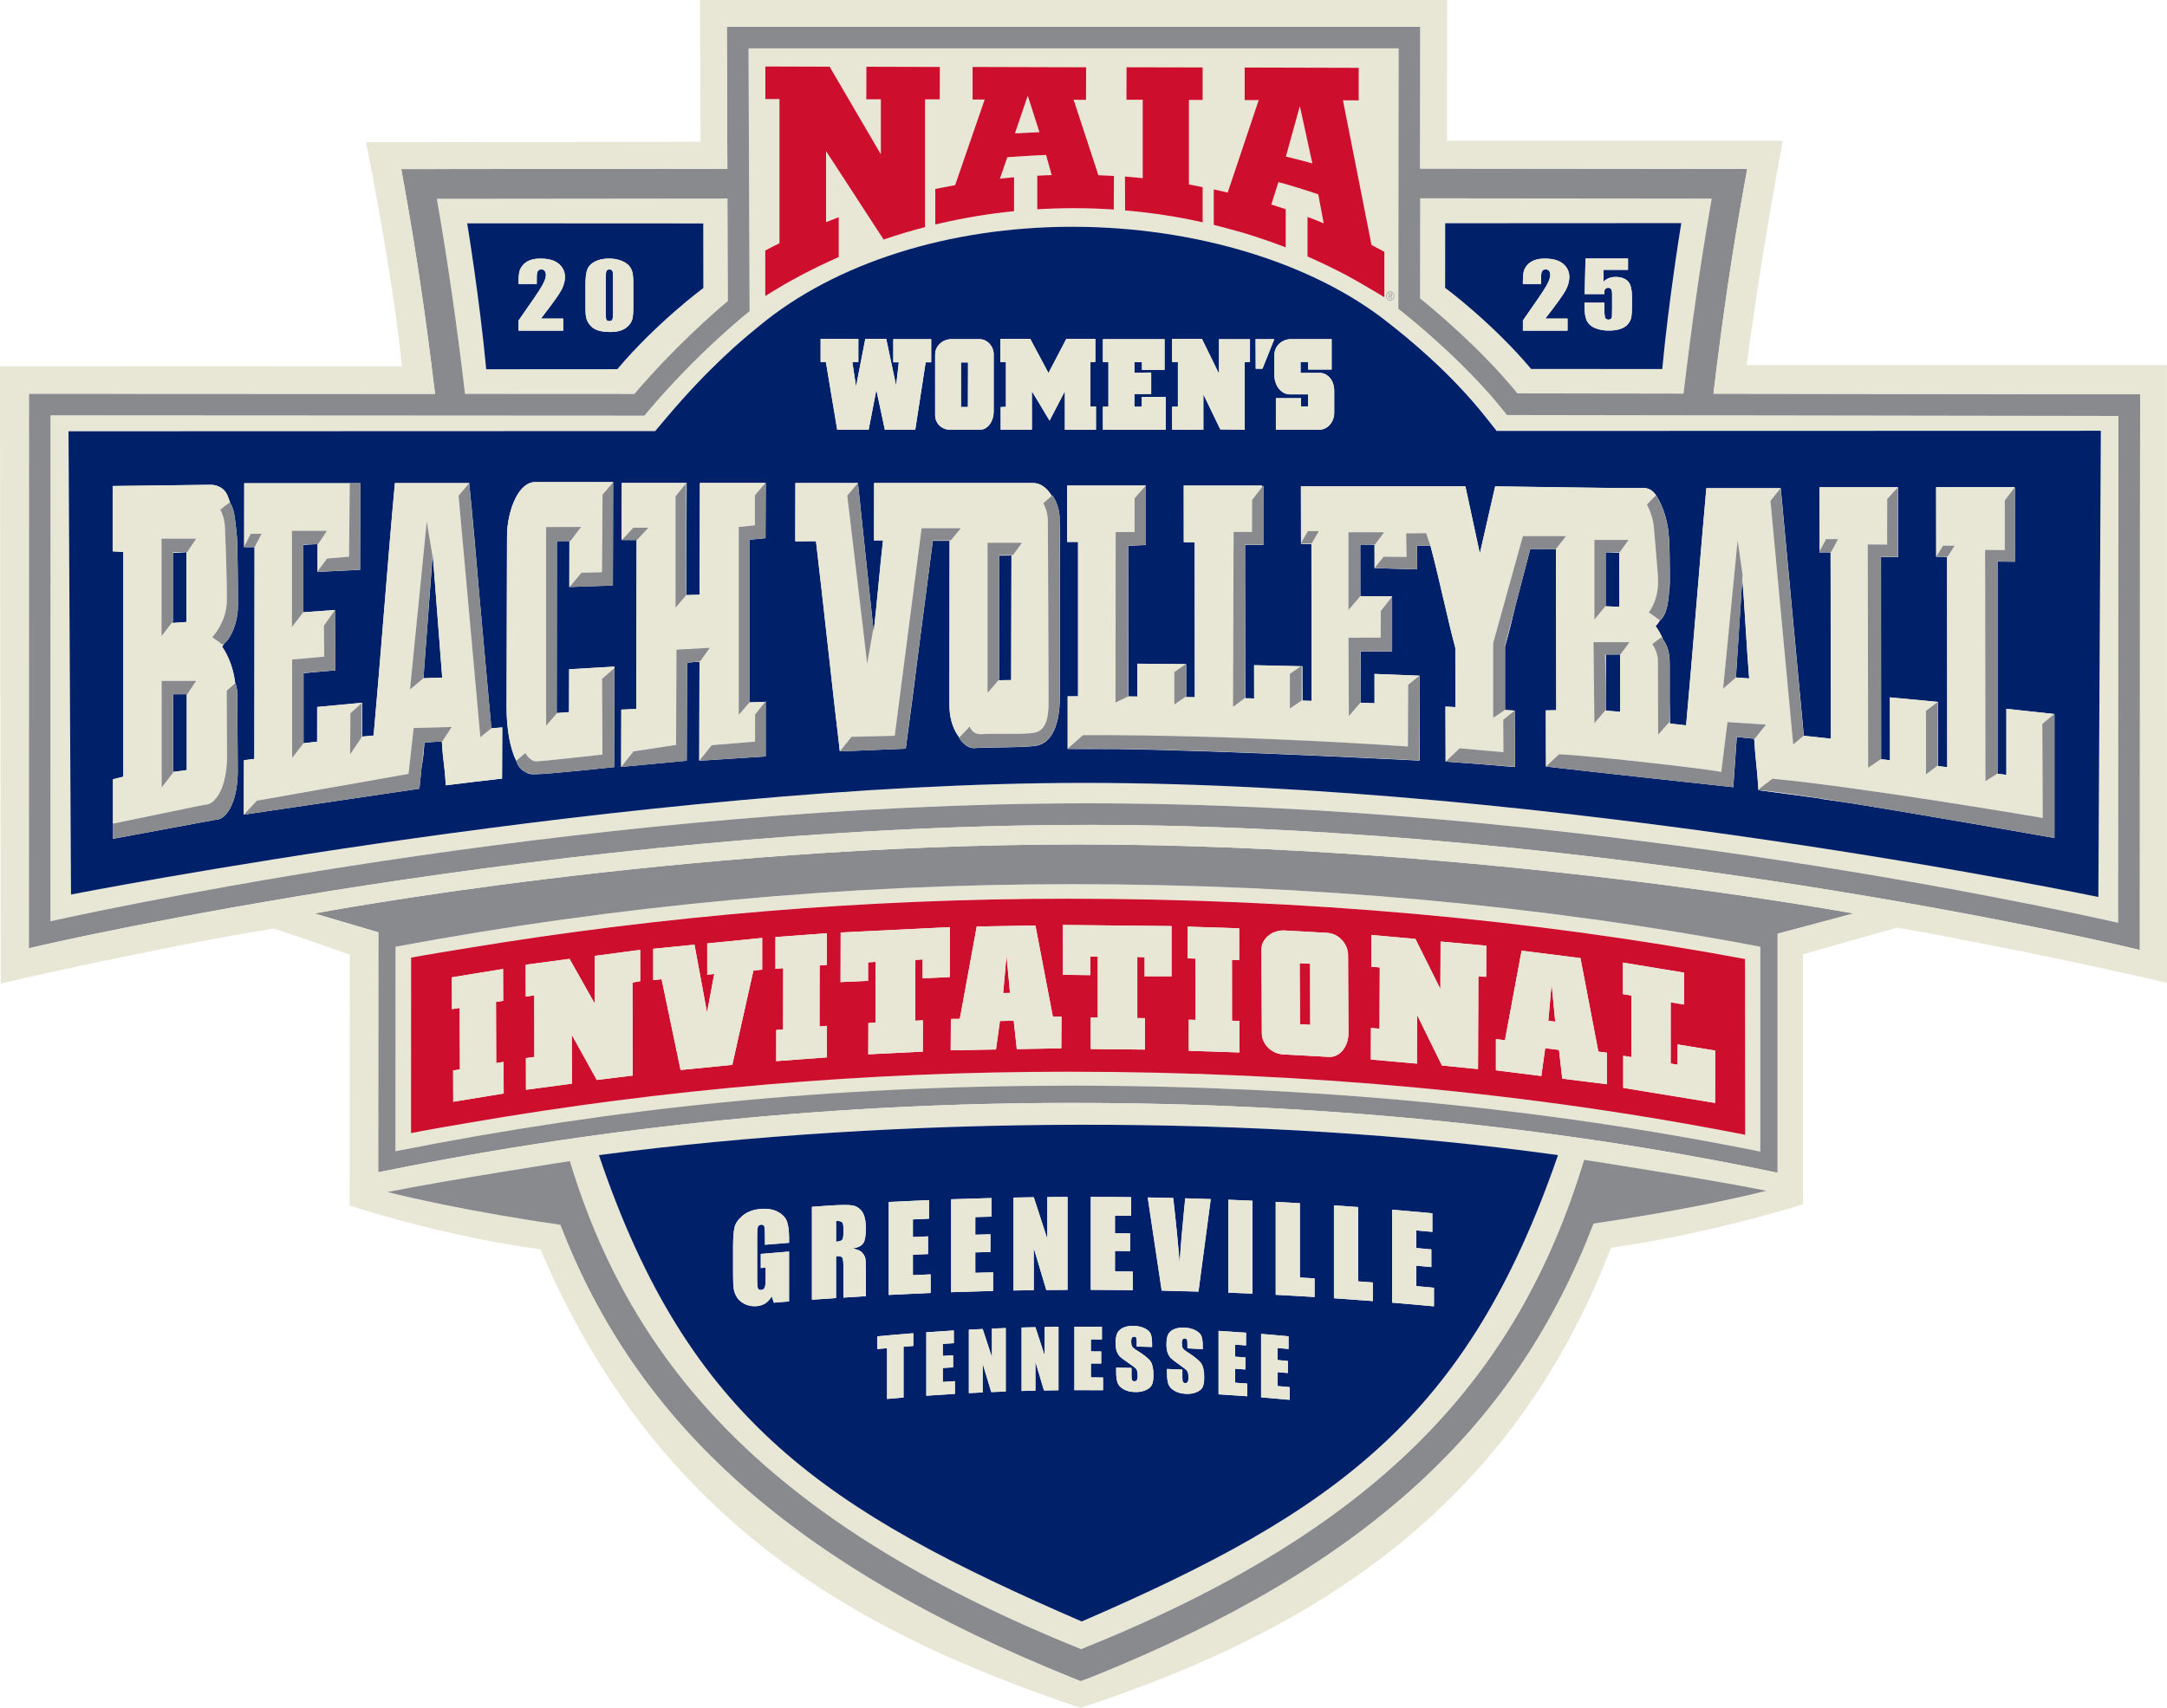 <?xml version="1.0" encoding="UTF-8"?>
<svg id="Layer_1" data-name="Layer 1" xmlns="http://www.w3.org/2000/svg" viewBox="0 0 514.64 405.68">
  <defs>
    <style>
      .cls-1 {
        fill: #002169;
      }

      .cls-1, .cls-2, .cls-3, .cls-4 {
        stroke-width: 0px;
      }

      .cls-2 {
        fill: #e8e6d4;
      }

      .cls-3 {
        fill: #898a8d;
      }

      .cls-4 {
        fill: #ce0e2d;
      }
    </style>
  </defs>
  <path class="cls-2" d="M150.64,93.59c9.69-11.35,19.2-19.57,22.22-22.09l-.1-24.34-69.03.07c2.55,14.58,4.74,29.81,6.69,46.34l40.21.02ZM167.02,53.08l.02,15.34s-11.13,8.23-20.43,19.28c-7.94,0-28.19.02-31.14.02-1.57-16.8-4.52-34.67-4.52-34.67l56.07.03Z"/>
  <path class="cls-2" d="M503.06,219.21c.02-78.47.05-112.13.06-120.4l-145.23-.22-.77-.97c-9.69-12.23-23.88-23.36-24.02-23.47l-.99-.77v-1.26l.07-60.63h-154.4l.25,62.45-.97.78c-.12.09-11.85,9.57-23.25,23.1l-.77.92-141.03-.08-.02,120.17c20.05-4.41,132.23-27.89,245.74-28.01h.81c113.19,0,224.53,23.88,244.53,28.38ZM330.15,69.24c.54,0,.97.48.97,1.08s-.43,1.08-.97,1.08-.97-.48-.97-1.08.43-1.08.97-1.08ZM288.26,45.01s2.22.47,3.31.75l7.37-21.96h-3.33v-7.74l27.08.07v7.74l-3.74-.02,6.78,34.36c1.05.55,3.05,1.62,3.05,1.62v10.8s-5.96-3.6-9.06-5.25c-2.98-1.57-6.04-3.04-9.16-4.41h-.01v-9.42c1.28.49,2.56.98,3.83,1.51l-1.29-6.87c-3.1-1.06-6.25-2.03-9.45-2.91h0l-1.69,5.32c1.13.34,2.27.72,3.39,1.11h.03v9.1c-3.13-1.22-6.47-2.33-9.7-3.34-2.43-.73-7.39-2.01-7.39-2.01v-8.43ZM267.53,23.72l.02-7.72,18.08.04v7.72h-3.26v20.07s2.14.41,3.24.64l.02.03v8.34h0c-5.99-1.36-12.14-2.31-18.44-2.83h.02l-.03-8.03c1.46.12,2.77.23,4.22.39v-18.63h-3.86ZM226.84,43.98l7.02-20.33h-2.87v-7.74l26.96.08-.02,7.74-2.94-.02,5.88,17.92c1.19.04,2.53.11,3.69.17l-.04,7.99c-3.06-.21-6.13-.32-9.23-.32-3,0-5.97.09-8.94.26v-7.98h-.01c1.13-.06,2.29-.12,3.43-.15l-1.33-4.78c-3.04.11-9.2.54-9.2.54l-1.77,5.1c1.12-.13,2.23-.24,3.37-.33h0s0,0,0,0c0,0,0,0,0,0v8.05s0,0,0,0c-5.9.58-11.69,1.55-17.32,2.84l-1.37.32v-8.46s1.34-.26,1.34-.26c1.13-.23,2.24-.44,3.36-.64ZM181.74,59.5c1.14-.62,2.2-1.16,3.37-1.73V23.53h-3.35v-7.75l15.27.05,12.15,20.81v-13.06s-3.45,0-3.45,0l.03-7.74,17.44.05v7.73s-3.51-.01-3.51-.01v30.34c-3.35.87-6.62,1.87-9.84,2.96l-13.68-21.01v16.87c.98-.4,1.99-.78,2.97-1.16h.05v9.45c-6.11,2.69-11.88,5.75-17.45,9.25v-10.81ZM257.42,185.98c-105.31,0-240.56,26.52-240.56,26.52l-.59-110.05,139.33-.05,2.61-3.09c10.22-12.14,18.35-18.81,21.41-21.32l.67-.55c18.04-14.98,45.15-23.57,74.38-23.57s57.39,8.62,75.34,23.04l.59.47c3.36,2.67,13.6,10.8,22.28,21.76l2.56,3.23,143.49-.04-.59,110.76s-129.65-27.11-240.92-27.11Z"/>
  <path class="cls-2" d="M360.36,93.45l39.45.06c1.95-16.53,4.15-31.75,6.69-46.33l-69.23-.07-.03,23.77c3.37,2.72,14.53,12.01,23.12,22.57ZM343.22,53.03l56.07-.03s-2.95,17.88-4.52,34.67c-2.95,0-23.21-.03-31.14-.02-9.3-11.05-20.43-19.28-20.43-19.28l.02-15.34Z"/>
  <path class="cls-2" d="M308.7,25.2l-3.31,11.99c2.09.5,4.18,1.04,6.27,1.62l-2.96-13.61Z"/>
  <path class="cls-2" d="M93.94,224.91l-.03,48.58c52.25-10.34,106.25-15.58,160.54-15.58,57.21,0,112.25,5.27,163.62,15.67v-48.67c-51.89-9.86-106.92-14.86-163.62-14.86-53.65,0-107.64,5-160.51,14.86ZM414.46,269.57c-50.6-9.96-104.38-14.98-160.76-14.98h0c-48.07-.01-95.92,4.08-142.54,12.14-5.16.89-8.42,1.43-13.55,2.42l.02-41.69c4.91-.9,7.93-1.35,12.85-2.17,47.32-7.85,95.41-11.82,143.22-11.82,55.76,0,109.81,4.82,160.72,14.32l.04,41.77Z"/>
  <path class="cls-2" d="M330.15,71.25c.47,0,.84-.41.84-.93s-.37-.93-.84-.93-.84.41-.84.93.37.93.84.93ZM329.78,69.71h.44c.26,0,.38.13.38.36s-.13.33-.29.36l.34.57h-.16l-.33-.57h-.25v.57h-.13v-1.28Z"/>
  <path class="cls-2" d="M330.47,70.06c0-.18-.13-.22-.28-.22h-.28v.45h.27c.17,0,.28-.05.28-.23Z"/>
  <path class="cls-2" d="M244.08,22.73l-3.04,8.95c1.92-.11,3.86-.21,5.81-.28l-2.77-8.67Z"/>
  <path class="cls-1" d="M412.53,156.84c-.09,1.49-.18,2.87-.27,4.09h0c1.05.08,2.1.16,3.15.23-.54-6.38-1.08-16.97-1.62-23.76l-1.26,19.43Z"/>
  <path class="cls-1" d="M381.37,165.82l.05,2.75-.04.05c0,.06,0,.14,0,.2,1.14.09,2.27.18,3.41.27,0-2.71-.01-9.57-.02-13.6h-3.41c0,2.92,0,7.19.01,10.34Z"/>
  <path class="cls-1" d="M498.93,102.33l-143.49.04-2.56-3.23c-8.68-10.96-18.92-19.09-22.28-21.76l-.59-.47c-17.94-14.43-46.11-23.04-75.34-23.04s-56.34,8.59-74.38,23.57l-.67.55c-3.06,2.51-11.19,9.18-21.41,21.32l-2.61,3.09-139.33.05.59,110.05s135.25-26.52,240.56-26.52c111.27,0,240.92,27.11,240.92,27.11l.59-110.76ZM302.65,84.37c0-.58.11-1.1.33-1.57.22-.47.52-.86.89-1.2.36-.33.79-.59,1.26-.77.48-.18.97-.27,1.48-.27h9.64v7.22h-5.58v-1.8h-1.8v2.6h4.57c.51,0,.97.12,1.39.35.42.23.78.54,1.08.92.31.38.54.82.7,1.33.16.51.25,1.03.25,1.57v5.36c0,.53-.09,1.04-.28,1.51-.18.48-.44.9-.76,1.27-.32.37-.7.65-1.11.86-.42.21-.86.32-1.33.32h-10.37v-7.49h5.98v1.96h1.68v-2.86h-4.33c-.55,0-1.05-.13-1.49-.38-.45-.26-.83-.59-1.16-1.02-.32-.42-.58-.9-.76-1.45-.18-.54-.27-1.1-.27-1.68v-4.79ZM302.63,80.57l-2.81,7.02h-1.6l-.03-7.02h4.44ZM278.37,96.62h1.37v-10.62h-1.37v-5.49h7.08l4.06,8.29v-8.22h7.35v5.39l-1.25.07v16.04l-5.79-.07-4.03-8.35v8.42h-7.41v-5.46ZM261.93,96.62h1.31v-10.62h-1.31v-5.43h14.64v7.29h-5.37v-1.86h-1.8v2.53l4-.03v5.09h-4v3.03h1.77v-2.33h5.67v7.79h-14.91v-5.46ZM222.09,84.13c0-.56.12-1.05.35-1.48.23-.43.53-.8.88-1.12.36-.31.76-.55,1.2-.72.45-.17.88-.25,1.31-.25h6.77c.47,0,.9.09,1.31.28.41.19.76.45,1.07.78.3.33.55.72.73,1.16.18.44.27.92.27,1.43v13.55c0,.53-.08,1.05-.23,1.57-.15.51-.37.97-.64,1.36-.27.4-.61.73-1.01.98-.4.26-.84.38-1.33.38h-7.32c-.45,0-.87-.09-1.28-.27-.41-.18-.77-.42-1.08-.73-.32-.31-.56-.68-.75-1.1-.18-.42-.27-.89-.27-1.4v-14.45ZM194.88,80.51h8.97v5.49h-1.43l.88,5.83,2.2-11.32h4.97l2.35,11.08.64-5.53h-1.31v-5.49h9v5.49h-1.31l-2.47,16.01h-7.23l-2.01-9.45-1.83,9.45h-7.47l-2.68-16.08h-1.25v-5.49ZM56.49,144.03c0,3.79-1.54,7.46-3.22,8.82-.17.26-.34.52-.52.76.76,1.09,1.43,2.4,2,3.95.51,1.38.88,2.97,1.12,4.73l.06-.05c.17.62.32,1.27.42,1.96l.12,19.04c0,1.31-.11,2.65-.32,4.03-.22,1.37-.56,2.62-1.03,3.75-.47,1.12-1.05,2.03-1.74,2.72-.69.69-1.48,1.03-2.38,1.03l-24.22,4.5v-3.59h.06v-10.56c.82-.21,1.64-.41,2.46-.61,0-13.88,0-39.51,0-53.39-.84-.05-1.68-.09-2.52-.14v-15.52c7.75-.1,15.51-.2,23.26-.29.02,0,.04,0,.06,0,1.23,0,2.89.6,3.68,2.03.28.51.61,1.35.92,2.35,1.06,1.64,1.09,3.89,1.45,6.6.36,2.67.36,15.33.36,17.9ZM119.25,184.96c-4.46.51-8.92,1.04-13.38,1.6-.31-5.42-.62-5.11-.93-10.42l-4.06.23s-.06,0-.09,0c-.23,3.2-.45,4.49-.68,6.06l-.51,4.93-41.7,6.16c0-6.66.02-6.27.03-12.93.82-.1,1.64-.2,2.47-.3.01-9.35.03-33.9.05-50.32h-2.54l.07-.14c0-6.51.02-8.46.02-15.03,9.19,0,18.38,0,27.57-.01h0v.21c0,4.07-.02,7.04-.03,10l-.03,10.35-10.22.52.12-.16c0-2.14,0-4.28.01-6.42h-.69c-.9.03-1.8.07-2.69.1,0,2.65,0,10.8-.01,14.74v1.32c2.51-.18,5.01-.36,7.52-.54h0s.09,14.34.09,14.34l-2.85.23c-1.57.14-3.14.28-4.71.43v16.65c1.08-.12,2.15-.25,3.23-.37,0-2.74,0-5.49.01-8.24,3.56-.34,7.12-.67,10.67-1,0,2.68-.01,5.36-.02,8.04,1.06-.1,2.23-.21,2.75-.26,1.68-18.59,3.37-41.71,5.06-59.96,5.88,0,11.76,0,17.64,0,.81,8.12,1.62,17.45,2.43,26.85l2.84,31.41c.86-.07,1.72-.15,2.58-.22-.01,6.01-.03,6.15-.05,12.16ZM145.92,158.68v2.59c-.01,2.37-.02,4.52-.03,6.61l-.04,14.34s-15.51,1.7-18.77,1.7c-.1,0-.2-.01-.29-.02-.67.05-1.3-.09-1.87-.42-1.93-.87-2.31-2.77-2.31-2.77h0c-.22-.45-.44-.91-.63-1.43-.55-1.49-.97-3.22-1.25-5.18-.28-1.96-.42-3.95-.42-5.98.03-13.53.07-27.05.1-40.58,0-1.74.19-3.4.56-5,.37-1.59.85-2.99,1.45-4.18.6-1.19,1.3-2.13,2.1-2.82.81-.68,1.67-1.02,2.59-1.02h18.5c-.02,8.19-.04,16.37-.06,24.56-3.45.12-6.89.24-10.34.36,0-2.46.01-8.23.02-10.9h-2.98l-.04,40.84c.98-.08,1.95-.15,2.93-.22,0-3.39.02-6.79.03-10.18,3.58-.22,7.16-.42,10.75-.62,0,.1,0,.2,0,.3h0ZM181.84,179.69l-15.77,1.03c.02-8.24.04-15.3.06-23.54-.41.02-.83.04-1.24.06l-1.72.24-.08,23.21v.02s0,0,0,0l-13.48,1.27c-.71.07-1.41.13-2.08.2h-.01s0,0,0,0c.01-5.71.03-7.89.04-13.59.79-.05,2.77-.11,3.55-.16.03-11.03.05-29.07.08-40.14h-3.51l.05-.06s-.07,0-.1,0c.01-5.67.03-7.82.04-13.49,4.7,0,10.57,0,15.28,0h.11c-.01,4.57-.03,15.02-.06,26.64,1.05-.03,2.11-.06,3.16-.09.03-11.59.05-22.01.06-26.55,4.78,0,10.75,0,15.54,0l.04-.04v.04h.04c-.01,5.53-.02,7.53-.04,13.06v.05l-3.84.37c0,.57,0,1.16,0,1.77v36.87c.91-.04,2.88-.09,3.76-.13l.12-.16v13.11ZM251.71,164.66c0,.27-.01.54-.02.81,0,.2,0,.38,0,.52-.04,5.41-1.52,10.51-5.65,11.18-2.92.47-12.23.32-14.47.55-2.24.23-3.79-2.44-3.79-2.44l.08-.08c-.16-.2-.31-.4-.46-.63-.59-.89-1.06-1.95-1.41-3.17-.34-1.22-.52-2.58-.51-4.07.01-13.35.03-25.52.04-38.87-2.13,0-3.71,0-3.97,0-.06.44-.12.88-.18,1.32l-3.01,23.11c-1.08,8.5-2.17,17.02-3.25,24.96l-15.65.64s0,0,0,0h0c-1.89-15.8-3.78-34.01-5.67-49.94-.84.01-4.08.02-4.92.03.01-5.4.02-8.44.03-13.84,4.15,0,10.69,0,14.85,0h0s0,0,0,0h0c.68,6.4,1.46,13.85,2.36,22.34l1.3,12.27h0c.03.25.05.48.08.72.74-6.46,1.48-15.26,2.21-21.71-.71,0-1.42.01-2.13.02,0-5.33.02-8.31.02-13.64,4.05,0,16.45,0,24.98,0,0,0,0,0,.01,0,4.25,0,8.5,0,12.75,0,.88,0,1.7.27,2.47.82.75.54,1.41,1.28,1.98,2.23l.14-.12s1.74,2.21,1.74,5.73c0,.16,0,.42,0,.77.03.39.04.79.04,1.2,0,13.1,0,26.2,0,39.3ZM249.26,99.91c-.2-.33-.43-.71-.69-1.13-.25-.42-.51-.85-.76-1.28-.25-.43-.51-.86-.76-1.28-.25-.42-.48-.8-.69-1.13-.22-.38-.44-.73-.65-1.07-.21-.33-.43-.69-.65-1.07v9.12h-7.41v-5.36l1.25-.07v-10.65h-1.31v-5.49h7.08l4.33,8.12,4.24-8.12h6.89v5.46l-1.16.07v10.52h1.31v5.53h-7.38v-9.15l-3.63,6.99ZM487.88,199.07h0s-27.29-4.87-48.19-8.24c-2.44-.37-4.89-.73-7.33-1.08v-.05c-4.46-.64-10.29-1.4-14.75-1.99-.04,0-.03-.03,0-.07-.34-5.58-.67-6.54-1.01-12.15-1.38-.14-2.76-.28-4.13-.41l-.83,11.92s-36.01-3.9-44.48-4.91h0c-.01-5.62-.03-7.72-.04-13.34.83-.01,1.66-.03,2.48-.04-.02-9.64-.05-25.86-.08-38.27l-6.1-.02-3.55,13.61c-.81,3.38-1.63,6.68-2.44,9.58v15.03s0,.01,0,.02c.77.05,1.53.1,2.3.14l.08,13.35h-.04s0,.03,0,.05c-5.48-.46-10.96-.89-16.45-1.28-.01-5.53-.02-7.54-.04-13.08.79.04,1.57.08,2.36.13,0-3.52-.02-10.56-.02-14.08-1.97-7.36-3.94-17.02-5.91-24.28l-3.16.05c0,1.73,0,3.54.01,5.53h0v.07s-8.97-.26-8.97-.26c-.38,0-.77-.02-1.15-.02h0s0,0,0,0h0c0-1.86,0-3.72-.01-5.57-.52,0-1.04-.01-1.55-.02h-1.84c0,2.54,0,9.72.01,12.22,2.51.02,5.02.04,7.53.06,0,.03,0,.06,0,.09l.03-.04v13.05l-7.53-.04c0,3.15.01,9.29.02,12.19,1.11.05,2.22.09,3.34.14,0-2.32,0-4.65-.01-6.97,3.56.13,7.13.27,10.69.42,0,0,0,.02,0,.03h.02s0,4.07,0,4.07c.01,5.5.03,9.55.04,15.92-.02,0-.04,0-.07,0v.16s-44.73-2.35-71.86-2.75c-3.9-.03-7.79-.04-11.69-.02,0-5.34,0-7.16,0-12.5.82,0,1.65,0,2.47,0,0-7.92,0-24.06,0-36.68-.86,0-1.72,0-2.59,0,0-5.25,0-8.14,0-13.39h18.61v.11l.09-.11v14.13l-4.16.18v6.29c0,11.04,0,23.05,0,29.5.71,0,1.42,0,2.13.02,0-3.38,0-4.41,0-7.8,3.82.02,7.63.06,11.45.1v.09l.15-.1v7.72l-.14.1s0,.02,0,.03c.73.01,1.46.02,2.19.03,0-7.96-.02-24.15-.03-36.82-.86,0-1.72,0-2.59-.01,0-5.27,0-8.18-.01-13.45h18.61c0,.13,0,.26,0,.39l.29-.38v14.1h-4.35c.01,12.59.03,28.54.04,36.41.71.02,1.42.03,2.13.05,0-3.42,0-4.48-.01-7.9,3.73.07,7.46.16,11.19.25l.13-.09v.09s.09,0,.13,0c0,3.35.01,5.86.02,8.16.73.02,1.46.05,2.19.07-.02-10.47-.03-26.81-.05-37.27-.82,0-1.65-.02-2.47-.03,0-.02,0-.04,0-.07h-.04l.04-.07c0-5.25-.02-8.24-.02-13.53,9.19,0,18.38,0,27.57,0,3.83,0,7.66,0,11.49,0,1.14,5.29,2.28,10.61,3.43,15.94,1.21-5.29,2.43-10.6,3.64-15.94,2.78,0,27.45.48,35.24.41h.06c1.23,0,2.24.64,3.03,1.91.03.06.06.12.1.18,1.26,1.94,2.37,5.15,2.72,8.32.22,1.95.29,4.87.3,7.5,0,.39.01.78.01,1.17,0,.87,0,1.71,0,2.52,0,.73-.02,1.39-.05,1.97-.02.2-.05.39-.08.58-.2,3.57-.77,6.16-2.2,7.28-.32.51-.66.97-1.04,1.36.66.9,1.24,1.96,1.76,3.15,1.31,1.83,1.6,3.64,1.6,6.06,0,1.02,0,5.08,0,8.5.02,1.67.04,3.35.05,5.02,0,.14-.01.28-.01.42,2.09.24,3.61.41,3.85.43,1.6-17.46,3.21-38.59,4.81-56.34,5.88,0,11.76,0,17.64,0,0,.01,0,.03,0,.04l.03-.03.68,7.32c.18,1.94.37,3.99.57,6.13l4.23,45.36c.86.09,3.1.33,3.96.42.82.09,1.64.18,2.47.27-.02-12.4-.05-31.85-.07-44.25-.14,0-.27,0-.41-.01h-2.3l.13-.24c-.01-6.19-.02-8.98-.04-15.23,6.2,0,12.41,0,18.61,0,0,.03,0,.06,0,.09l.05-.05v16.54l-4.07-.04.03,48.01v.05c.71.08,1.42.17,2.12.25,0-4.2-.01-10.74-.02-14.94,3.81.35,7.61.71,11.42,1.08,0,4.3,0,10.95.01,15.24.73.09,1.45.18,2.18.27-.02-15.47-.03-39.16-.04-49.93-.28-.01-.56-.02-.84-.04h-1.75l.05-.07s-.02,0-.04,0c0-6.67-.02-9.81-.02-16.47,6.2,0,12.41,0,18.61,0,0,.05,0,.09,0,.14l.08-.1v17.66l-4.12-.04v50.4c.71.09,1.42.19,2.12.28,0-4.45,0-11.25,0-15.7,3.8.4,7.61.81,11.41,1.24v29.47Z"/>
  <path class="cls-1" d="M381.31,143.97s0,.03,0,.05c1.1.04,2.19.09,3.29.13,0-2.72-.01-10.14-.02-12.86-1.08-.03-2.17-.06-3.25-.09v12.75l-.02.02Z"/>
  <path class="cls-1" d="M40.99,147.71v.27c1.09-.07,2.18-.15,3.27-.22,0-3.18,0-13.41,0-16.59-1.07.05-2.13.1-3.2.15v16.28l-.08.1Z"/>
  <path class="cls-1" d="M41.1,164.95v18.42c1.08-.15,2.17-.29,3.25-.44,0-3.66,0-13.97,0-18.01h-3.09c-.06,0-.11.01-.17.02Z"/>
  <path class="cls-1" d="M237.12,161.59c1.01-.01,2.01-.02,3.02-.04.02-10.25.05-19.33.07-29.59-.98,0-1.95,0-2.93.01v29.42l-.16.19Z"/>
  <polygon class="cls-1" points="229.9 86.1 228.22 86.1 228.22 96.68 229.87 96.68 229.9 86.1"/>
  <path class="cls-1" d="M100.56,161.12c.69-.05,3.77-.1,4.46-.14-.35-4.33-1.9-25.11-2.26-29.46-.34,4.37-1.87,25.21-2.2,29.6Z"/>
  <path class="cls-1" d="M146.61,87.7c9.3-11.05,20.43-19.28,20.43-19.28l-.02-15.34-56.07-.03s2.95,17.88,4.52,34.67c2.95,0,23.21-.03,31.14-.02ZM139.05,67.43c0-1.54.15-2.7.46-3.46.31-.77.91-1.38,1.82-1.85.91-.46,2.01-.69,3.31-.69,1.06,0,2,.16,2.84.48.83.32,1.46.71,1.87,1.18.41.46.69.98.84,1.57.15.58.22,1.51.22,2.78v5.6c0,1.27-.08,2.2-.24,2.78-.16.58-.49,1.12-.99,1.63-.5.5-1.1.87-1.81,1.09-.71.22-1.5.33-2.37.33-1.15,0-2.11-.12-2.87-.35-.76-.23-1.37-.59-1.82-1.08-.45-.49-.78-1.01-.97-1.55-.19-.54-.29-1.4-.29-2.59v-5.86ZM129.38,64.35c-.18-.22-.45-.34-.82-.34s-.64.12-.82.37c-.18.25-.27.74-.27,1.48v1.6h-4.32v-.61c0-.94.06-1.68.17-2.22.11-.54.39-1.08.82-1.6.44-.53,1-.92,1.7-1.19.7-.27,1.54-.4,2.52-.4,1.91,0,3.36.41,4.34,1.24.98.83,1.47,1.87,1.47,3.14,0,.96-.28,1.98-.83,3.05-.55,1.07-2.18,3.34-4.88,6.82h5.28v2.86h-10.6v-2.39c3.14-4.46,5.01-7.23,5.6-8.29.59-1.06.89-1.89.89-2.48,0-.46-.09-.8-.27-1.02Z"/>
  <path class="cls-1" d="M144.72,76.28c.36,0,.59-.12.7-.35.11-.23.17-.76.17-1.59v-8.31c0-.89-.05-1.45-.15-1.67-.1-.22-.33-.34-.7-.34s-.59.12-.71.36c-.12.24-.17.79-.17,1.65v8.19c0,.97.05,1.56.16,1.76.11.2.34.3.7.3Z"/>
  <path class="cls-1" d="M363.63,87.65c7.94,0,28.19.02,31.14.02,1.57-16.8,4.52-34.67,4.52-34.67l-56.07.03-.02,15.34s11.13,8.23,20.43,19.28ZM376.31,71.9h4.7v1.05c0,1.09.04,1.86.13,2.31.08.46.38.68.88.68.23,0,.42-.07.57-.2.14-.13.22-.27.23-.43.01-.15.02-.81.04-1.98v-3.33c0-.63-.07-1.06-.22-1.29-.15-.23-.39-.34-.73-.34-.22,0-.4.06-.55.18-.15.12-.24.24-.29.38-.04.13-.06.45-.06.94h-4.66l.2-8.46h10.09v2.69h-5.83v2.85c.73-.77,1.67-1.15,2.82-1.15,1.3,0,2.28.32,2.94.97.66.65,1,1.89,1,3.73v2.4c0,1.19-.06,2.06-.19,2.62-.13.56-.4,1.07-.82,1.54-.42.47-1,.84-1.75,1.09-.75.25-1.66.38-2.74.38-1.21,0-2.28-.19-3.2-.57-.92-.38-1.58-.94-1.97-1.68-.39-.75-.58-1.9-.58-3.46v-.91ZM367.9,64.35c-.18-.22-.45-.34-.82-.34s-.64.12-.82.37c-.18.25-.27.74-.27,1.48v1.6h-4.32v-.61h0c0-.94.06-1.68.17-2.22.11-.54.39-1.08.82-1.6.44-.53,1-.92,1.7-1.19.7-.27,1.54-.4,2.52-.4,1.91,0,3.36.41,4.35,1.24.98.83,1.47,1.87,1.47,3.14,0,.96-.28,1.98-.83,3.05-.55,1.07-2.18,3.34-4.88,6.82h5.28v2.86h-10.6v-2.39c3.14-4.46,5.01-7.23,5.6-8.29.59-1.06.89-1.89.89-2.48,0-.46-.09-.8-.27-1.02Z"/>
  <polygon class="cls-4" points="311.17 243.44 311.14 228.94 308.66 228.81 308.73 243.31 311.17 243.44"/>
  <path class="cls-4" d="M110.48,225.31c-4.92.82-7.94,1.27-12.85,2.17l-.02,41.69c5.13-.99,8.39-1.53,13.55-2.42,46.63-8.07,94.47-12.16,142.54-12.16h0c56.38.01,110.16,5.03,160.76,14.99l-.04-41.77c-50.91-9.5-104.96-14.32-160.72-14.32-47.81,0-95.9,3.97-143.22,11.82ZM107.64,261.72l-.03-7.42,1.62-.26-.05-14.61-1.84.3-.03-7.56,12.16-1.99.03,7.56-1.71.28.05,14.52,1.75-.28.03,7.51-11.98,1.96ZM150.26,255.5l-8.52,1.04-5.95-10.72.03,11.6-10.9,1.45-.02-7.52,2.02-.27-.03-14.62-2.02.27-.02-7.56,10.41-1.39,5.99,10.62-.03-11.32,10.81-1.44.02,7.42-1.84.34.05,22.09ZM181.01,230.34l-2.08.21-5.02,22.41-12.28,1.22-4.51-21.56-1.99.2v-7.43s9.8-.98,9.8-.98l2.98,16.1,1.72-9.14-1.67.17v-7.43s13.05-1.3,13.05-1.3v7.52ZM196.38,251.18l-12.03.9v-7.4s1.63-.12,1.63-.12l.02-14.56-1.85.14v-7.53s12.22-.91,12.22-.91v7.53s-1.72.13-1.72.13l-.02,14.47,1.76-.13v7.49ZM225.55,232.11l-6.43.29v-4.48s-1.73.11-1.73.11l-.04,14.45,1.82-.09-.02,7.43-12.94.64.02-7.43,1.68-.08.04-14.45-1.79.12v4.39s-6.53.29-6.53.29l.03-11.78,25.93-1.27-.03,11.87ZM252.05,249.03l-10.57.19-.74-6.74-3.27.06-.94,6.77-10.75.19.04-7.44,2.13-.04,4.01-21.92,13.93-.25,4.15,21.69,2.04-.04-.04,7.53ZM385.44,228.67l14.52,2.39v7.57s-3.19-.52-3.19-.52v14.55s1.64.27,1.64.27v-4.82s8.92,1.46,8.92,1.46v12.44s-21.84-3.58-21.84-3.58v-7.62s1.93.32,1.93.32v-14.64s-2-.33-2-.33v-7.48ZM355.27,246.85l2.14.27,3.95-21.27,13.98,1.76,4.25,22.21,2.05.26v7.49s-10.62-1.33-10.62-1.33l-.77-6.82-3.28-.41-.92,6.61-10.79-1.36v-7.4ZM325.6,244.2l2.03.18.06-14.56-2.03-.18.03-7.53,10.45.94,5.94,11.9.05-11.28,10.85.98-.03,7.39-1.85-.07-.09,22-8.56-.86-5.9-11.99-.05,11.55-10.94-.98.03-7.49ZM300.09,223.61c.34-.57.78-1.06,1.3-1.46.52-.4,1.12-.69,1.78-.88.66-.19,1.3-.27,1.94-.23l10.01.56c.69.04,1.34.2,1.94.49.6.29,1.13.68,1.58,1.16.46.48.82,1.03,1.09,1.66.27.62.41,1.28.42,1.98l.09,18.56c0,.73-.11,1.44-.33,2.13-.22.69-.54,1.29-.94,1.82-.4.52-.9.95-1.48,1.26-.59.32-1.24.45-1.96.41l-10.83-.6c-.66-.04-1.29-.19-1.89-.47-.6-.28-1.14-.64-1.61-1.09-.47-.45-.84-.97-1.11-1.57-.27-.59-.41-1.24-.41-1.94l-.09-19.79c0-.76.16-1.43.51-2ZM294.29,220.53v7.53s-1.71-.05-1.71-.05v14.46s1.77.06,1.77.06v7.48s-12.02-.39-12.02-.39v-7.39s1.61.05,1.61.05v-14.56s-1.86-.06-1.86-.06v-7.53s12.21.39,12.21.39ZM278.23,231.92h-6.39v-4.52l-1.74-.08v14.52s1.81.02,1.81.02v7.47s-12.87-.13-12.87-.13v-7.47s1.67.02,1.67.02v-14.52s-1.79,0-1.79,0v4.42s-6.48-.08-6.48-.08v-11.84s25.79.27,25.79.27v11.93Z"/>
  <polygon class="cls-4" points="368.49 233.73 367.71 242.5 369.35 242.7 368.49 233.73"/>
  <polygon class="cls-4" points="238.24 235.9 239.87 235.87 239.04 227 238.24 235.9"/>
  <path class="cls-3" d="M74.66,217l15.26,4.49h-.08s-.03,56.99-.03,56.99l2.46-.49c52.75-10.61,107.31-15.99,162.18-15.99,57.85,0,113.45,5.41,165.26,16.09l2.47.51v-56.8s18.04-4.8,18.04-4.8c0,0-88.4-16.31-183.46-16.4-95.06-.09-182.09,16.4-182.09,16.4ZM418.07,273.57c-51.38-10.4-106.41-15.67-163.62-15.67s-108.28,5.24-160.54,15.58l.03-48.58c52.87-9.86,106.86-14.86,160.51-14.86,56.71,0,111.74,5,163.61,14.86v48.67Z"/>
  <path class="cls-3" d="M258.53,195.96c123.73,0,245.29,28.68,246.5,28.97l3.17.76v-3.26c.02-97.82.06-125.96.06-126.19v-2.57s-101.33-.15-101.33-.15c2.1-17.64,4.48-33.78,7.27-49.24l.75-4.16-77.67-.08.04-33.69h-164.71l.13,33.74-77.45.08.75,4.16c2.79,15.47,5.18,31.6,7.27,49.24l-96.45-.05-.02,131.76,3.15-.73c1.22-.28,123.69-28.46,247.73-28.58h.81ZM337.28,47.11l69.23.07c-2.55,14.58-4.74,29.8-6.69,46.33l-39.45-.06c-8.59-10.56-19.74-19.85-23.12-22.57l.03-23.77ZM172.77,47.16l.1,24.34c-3.02,2.52-12.54,10.74-22.22,22.09l-40.21-.02c-1.95-16.53-4.15-31.76-6.69-46.34l69.03-.07ZM11.98,218.83l.02-120.17,141.03.08.77-.92c11.4-13.54,23.13-23.01,23.25-23.1l.97-.78-.25-62.45h154.4l-.07,60.63v1.26l.99.77c.14.11,14.33,11.24,24.02,23.47l.77.97,145.23.22c0,8.27-.04,41.93-.06,120.4-20-4.51-131.34-28.38-244.53-28.38h-.81c-113.51.11-225.69,23.6-245.74,28.01Z"/>
  <polygon class="cls-4" points="240.83 42.12 240.83 42.12 240.84 42.12 240.83 42.12"/>
  <path class="cls-4" d="M222.14,53.33l1.37-.32c5.64-1.29,11.42-2.26,17.32-2.84h0v-8.05c-1.14.09-2.26.2-3.37.33l1.77-5.1s6.16-.44,9.2-.54l1.33,4.78c-1.15.03-2.3.09-3.43.15h.01v7.98c2.97-.17,5.94-.27,8.94-.26,3.1,0,6.17.11,9.23.32l.04-7.99c-1.17-.07-2.51-.13-3.69-.17l-5.88-17.92,2.94.02.02-7.74-26.96-.08v7.74h2.87s-7.02,20.34-7.02,20.34c-1.13.2-2.23.41-3.36.64l-1.35.26v8.46ZM244.08,22.73l2.77,8.67c-1.95.08-3.89.17-5.81.28l3.04-8.95Z"/>
  <path class="cls-4" d="M305.35,58.79v-9.1h-.03c-1.13-.38-2.26-.76-3.39-1.11l1.69-5.32h0c3.2.88,6.35,1.85,9.45,2.91l1.29,6.87c-1.26-.53-2.55-1.02-3.84-1.51v9.42h.03c3.12,1.37,6.17,2.85,9.16,4.41,3.1,1.65,9.06,5.25,9.06,5.25v-10.8s-2-1.08-3.05-1.62l-6.78-34.36,3.74.02v-7.74l-27.08-.07v7.74h3.33l-7.37,21.96c-1.09-.28-3.31-.75-3.31-.75v8.43s4.96,1.29,7.39,2.01c3.24,1.01,6.57,2.12,9.7,3.34ZM308.7,25.2l2.96,13.61c-2.09-.58-4.18-1.11-6.27-1.62l3.31-11.99Z"/>
  <path class="cls-4" d="M267.17,41.96l.03,8.03h-.02c6.3.53,12.45,1.48,18.44,2.83h0v-8.34l-.02-.03c-1.09-.23-3.24-.64-3.24-.64v-20.07h3.26v-7.72l-18.08-.04-.02,7.72h3.86v18.63c-1.46-.16-2.76-.27-4.22-.39Z"/>
  <path class="cls-4" d="M199.19,51.61h-.05c-.98.38-1.99.76-2.96,1.16v-16.87s13.67,21.01,13.67,21.01c3.22-1.1,6.49-2.1,9.84-2.96v-30.34h3.5s.01-7.71.01-7.71l-17.44-.05-.03,7.74h3.46v13.06s-12.16-20.81-12.16-20.81l-15.27-.05v7.74h3.35v34.25c-1.17.58-2.23,1.11-3.37,1.73v10.81c5.57-3.51,11.34-6.57,17.45-9.25v-9.45Z"/>
  <path class="cls-3" d="M329.92,70.42h.25l.33.57h.16l-.34-.57c.15-.03.29-.13.29-.36s-.11-.36-.38-.36h-.44v1.28h.13v-.57ZM329.92,69.84h.28c.14,0,.28.04.28.22s-.11.23-.28.23h-.27v-.45Z"/>
  <path class="cls-3" d="M330.15,71.39c.54,0,.97-.48.97-1.08s-.43-1.08-.97-1.08-.97.48-.97,1.08.43,1.08.97,1.08ZM330.15,69.39c.47,0,.84.41.84.93s-.37.93-.84.93-.84-.41-.84-.93.37-.93.84-.93Z"/>
  <path class="cls-2" d="M123.16,76.14v2.39s10.59,0,10.59,0v-2.86h-5.28c2.7-3.48,4.33-5.75,4.88-6.82.55-1.07.83-2.09.83-3.05,0-1.26-.49-2.31-1.47-3.14-.98-.83-2.43-1.24-4.34-1.24-.98,0-1.82.13-2.52.4-.7.27-1.27.67-1.7,1.19-.44.53-.71,1.06-.82,1.6-.11.54-.17,1.28-.17,2.22v.61h4.32v-1.6c0-.74.09-1.23.27-1.48.18-.25.45-.37.82-.37s.64.11.82.34c.18.22.27.56.27,1.02,0,.59-.3,1.42-.89,2.48-.59,1.06-2.46,3.82-5.6,8.29Z"/>
  <path class="cls-2" d="M140.3,77.43c.45.49,1.06.85,1.82,1.08.76.23,1.72.35,2.87.35.87,0,1.66-.11,2.37-.33.71-.22,1.31-.58,1.81-1.09.5-.5.83-1.05.99-1.63.16-.58.24-1.51.24-2.78v-5.6c0-1.27-.07-2.2-.22-2.78-.15-.58-.43-1.1-.84-1.57-.41-.46-1.04-.86-1.87-1.18-.83-.32-1.78-.48-2.84-.48-1.3,0-2.4.23-3.31.69-.91.46-1.52,1.08-1.82,1.85-.31.77-.46,1.92-.46,3.46v5.86c0,1.18.1,2.04.29,2.59.19.54.51,1.06.97,1.55ZM143.86,66.02c0-.86.06-1.41.17-1.65.12-.24.35-.36.71-.36s.6.11.7.34c.1.22.15.78.15,1.67v8.31c0,.82-.06,1.35-.17,1.59-.11.24-.35.35-.7.35s-.59-.1-.7-.3c-.11-.2-.16-.79-.16-1.76v-8.19Z"/>
  <path class="cls-2" d="M361.68,76.14v2.39s10.59,0,10.59,0h0v-2.86h-5.28c2.7-3.48,4.33-5.75,4.88-6.82.55-1.07.83-2.09.83-3.05,0-1.26-.49-2.31-1.47-3.14-.98-.83-2.43-1.24-4.35-1.24-.98,0-1.82.13-2.52.4-.7.27-1.27.67-1.7,1.19-.44.53-.71,1.06-.82,1.6-.11.54-.17,1.28-.17,2.22h0v.61h4.32v-1.6c0-.74.09-1.23.27-1.48.18-.25.45-.37.82-.37s.64.11.82.34c.18.22.27.56.27,1.02,0,.59-.3,1.42-.89,2.48-.59,1.06-2.46,3.82-5.6,8.29Z"/>
  <path class="cls-2" d="M514.64,233.47l-.03-146.74s-95.39-.04-99.81,0c3.54-26.78,8.59-53.29,8.59-53.29h-79.75l.04-33.44h-177.45l.14,33.69-79.45.1s6.12,29.96,8.56,53.25c-3.67-.04-95.49,0-95.49,0l.18,146.59s35.68-8.3,64.8-13.06c4.22,1.28,18.11,6.22,18.11,6.22l-.03,59.59s21.03,7.07,45.28,10.41c27.4,63.94,73.57,90.54,128.23,108.91,55.65-18.17,102.3-47.51,126.02-109.3,23.68-3.3,45.6-10.31,45.6-10.31v-59.38s18.93-5.45,22.47-6.34c34.77,6.19,63.99,13.11,63.99,13.11ZM9.99,224.54l-3.15.73.02-131.76,96.45.05c-2.1-17.64-4.48-33.78-7.27-49.24l-.75-4.16,77.45-.08-.13-33.74h164.71l-.04,33.69,77.67.08-.75,4.16c-2.79,15.47-5.18,31.6-7.27,49.24l101.33.15v2.57c0,.24-.04,28.38-.06,126.19v3.26s-3.17-.76-3.17-.76c-1.21-.29-122.77-28.97-246.5-28.97h-.81c-124.05.12-246.51,28.3-247.73,28.58ZM378.44,290.68c-18.25,47.44-52.86,81.07-119.21,107.72l-2.57.95v.02s-1.67-.67-1.67-.67c-66.36-26.65-103.65-60.27-121.9-107.72-21.15-3.08-35.4-6.36-41.09-7.8,14.05-2.83,43.33-7.35,43.33-7.35,15.8,52.35,52.03,87.88,121.41,115.95,69.87-28.09,103.58-63.71,119.44-116.24,0,0,29.28,4.52,43.33,7.35-5.69,1.44-19.94,4.72-41.09,7.8ZM142.23,274.4c71-9.36,157.18-9.87,227.78,0-21.46,62.27-52.45,84.57-113.12,110.79-60.44-26.23-93.26-47.39-114.66-110.79ZM422.16,221.8v56.8s-2.45-.51-2.45-.51c-51.81-10.67-107.41-16.09-165.26-16.09-54.87,0-109.43,5.38-162.18,15.99l-2.46.49.03-56.98h.08s-15.26-4.5-15.26-4.5c0,0,87.03-16.49,182.09-16.4,95.06.09,183.46,16.4,183.46,16.4l-18.05,4.8Z"/>
  <path class="cls-3" d="M256.75,391.77c-69.39-28.06-105.61-63.6-121.41-115.95,0,0-29.28,4.52-43.33,7.35,5.69,1.44,19.94,4.72,41.09,7.8,18.25,47.45,55.54,81.07,121.9,107.72l1.67.67v-.02s2.57-.95,2.57-.95c66.36-26.65,100.96-60.27,119.21-107.72,21.15-3.08,35.4-6.36,41.09-7.8-14.05-2.83-43.33-7.35-43.33-7.35-15.86,52.54-49.57,88.15-119.44,116.24Z"/>
  <path class="cls-1" d="M256.89,385.19c60.67-26.23,91.66-48.52,113.12-110.79-70.6-9.87-156.78-9.36-227.78,0,21.4,63.4,54.22,84.57,114.66,110.79ZM226.78,331.12c-2.26.13-4.53.28-6.79.44v-15.07c2.18-.16,4.35-.3,6.53-.43v3.02c-.87.05-1.74.11-2.62.16v2.86c.82-.05,1.63-.1,2.45-.15v2.87c-.82.05-1.63.1-2.45.15v3.31c.96-.06,1.92-.12,2.88-.18v3.02ZM251.38,330.26c-1.15.01-2.29.03-3.44.05-.68-2.27-1.36-4.54-2.04-6.81v6.85c-1.09.02-2.19.05-3.28.08v-15.07c1.09-.03,2.19-.06,3.28-.08.73,2.25,1.47,4.49,2.2,6.74v-6.79c1.09-.02,2.19-.04,3.28-.05v15.07ZM285.6,329.52c-.25.5-.74.9-1.46,1.2-.72.31-1.56.44-2.51.39-1.05-.05-1.95-.29-2.69-.71-.74-.43-1.23-.95-1.46-1.58-.23-.62-.34-1.5-.34-2.63v-.99c1.21.05,2.43.1,3.64.15v1.83c0,.56.05.93.15,1.1.1.17.28.26.54.27.26.01.45-.08.58-.28.13-.2.19-.5.19-.9,0-.89-.12-1.47-.36-1.76-.25-.28-.86-.77-1.83-1.45-.97-.69-1.62-1.18-1.94-1.49-.32-.3-.58-.72-.79-1.24-.21-.52-.31-1.19-.31-1.99,0-1.15.15-1.99.44-2.52.29-.52.77-.92,1.43-1.19.66-.27,1.45-.39,2.38-.35,1.02.05,1.89.25,2.6.62.72.37,1.19.81,1.42,1.32.23.51.35,1.37.35,2.57v.6c-1.21-.07-2.43-.13-3.64-.19v-1.12c0-.52-.05-.85-.14-1-.09-.15-.25-.23-.47-.24-.24-.01-.41.08-.54.26-.12.19-.18.48-.18.87,0,.5.07.88.2,1.15.13.26.5.58,1.11.97,1.75,1.12,2.84,2.03,3.3,2.72.45.69.68,1.77.68,3.25,0,1.07-.13,1.86-.38,2.35ZM330.62,287.37c3.19.26,6.37.55,9.55.85v4.42c-1.27-.12-2.55-.24-3.82-.35v4.18c1.19.11,2.39.22,3.58.33v4.2c-1.19-.11-2.39-.22-3.58-.33v4.85c1.4.13,2.8.25,4.2.39v4.42c-3.31-.31-6.62-.61-9.93-.88v-22.07ZM316.8,286.33c1.91.13,3.82.26,5.73.41v17.65c1.16.09,2.32.17,3.49.26,0,1.47,0,2.94,0,4.42-3.07-.24-6.15-.46-9.22-.67v-22.07ZM302.97,285.51c1.91.1,3.83.2,5.74.32v17.65c1.16.07,2.33.14,3.49.21v4.42c-3.08-.19-6.15-.37-9.23-.53v-22.07ZM299.5,316.87c2.18.18,4.35.37,6.52.57v3.02c-.87-.08-1.74-.16-2.61-.24v2.86c.81.07,1.63.15,2.44.22,0,.96,0,1.91,0,2.87-.81-.08-1.63-.15-2.44-.22v3.31c.96.09,1.91.17,2.87.26v3.02c-2.26-.21-4.52-.41-6.78-.6,0-5.02,0-10.05,0-15.07ZM291.72,285c1.91.07,3.83.16,5.74.24v22.07c-1.91-.09-3.83-.17-5.74-.24v-22.07ZM289.39,316.15c2.18.13,4.35.28,6.53.44v3.02c-.87-.06-1.74-.13-2.61-.19v2.86c.82.06,1.63.11,2.45.18v2.87c-.82-.06-1.63-.12-2.45-.18v3.31c.96.07,1.92.14,2.87.21,0,1.01,0,2.01,0,3.02-2.26-.17-4.53-.32-6.79-.46v-15.07ZM278.63,284.59c.7,6.1,1.21,11.25,1.51,15.47.3-4.25.61-8.01.95-11.3.13-1.36.27-2.73.4-4.09,2.02.06,4.04.12,6.06.19-.97,7.32-1.95,14.65-2.92,21.98-2.91-.09-5.82-.17-8.72-.23-1.11-7.38-2.21-14.76-3.32-22.13,2.02.03,4.04.08,6.06.13ZM271.82,315.53c.72.35,1.19.78,1.43,1.28.23.51.35,1.36.35,2.56v.6c-1.21-.04-2.43-.07-3.64-.1,0-.37,0-.74,0-1.12,0-.52-.05-.85-.14-1-.09-.15-.25-.22-.47-.23-.24,0-.41.09-.54.28-.12.19-.18.48-.18.87,0,.5.07.88.2,1.14.13.26.5.57,1.11.95,1.75,1.08,2.85,1.96,3.3,2.64.45.68.68,1.76.68,3.23,0,1.07-.13,1.86-.38,2.36-.25.5-.74.91-1.46,1.24-.72.32-1.56.47-2.52.45-1.05-.02-1.95-.24-2.69-.65-.74-.41-1.23-.92-1.46-1.54-.23-.62-.34-1.49-.34-2.62v-.99c1.21.02,2.43.04,3.64.07v1.83c0,.56.05.93.15,1.09.1.16.28.25.55.25.26,0,.46-.09.58-.29.13-.2.19-.5.19-.91,0-.89-.12-1.47-.36-1.75-.25-.28-.86-.75-1.84-1.41-.98-.67-1.62-1.14-1.94-1.44-.32-.3-.58-.7-.79-1.22-.21-.52-.31-1.18-.31-1.98,0-1.15.15-2,.44-2.53.29-.53.77-.94,1.43-1.23.66-.29,1.45-.42,2.39-.4,1.02.02,1.89.21,2.6.56ZM259.05,284.33c3.19,0,6.39.03,9.58.07v4.42c-1.28-.02-2.56-.03-3.84-.04v4.19c1.2.01,2.39.02,3.59.04v4.2c-1.2-.01-2.39-.03-3.59-.04v4.85c1.41.01,2.81.03,4.22.05v4.42c-3.32-.04-6.64-.07-9.96-.08v-22.07ZM255.15,315.16c2.18,0,4.36,0,6.54.01v3.02c-.87,0-1.75-.01-2.62-.02v2.86c.82,0,1.63,0,2.45.01,0,.96,0,1.91,0,2.87-.82,0-1.63-.01-2.45-.01v3.31c.96,0,1.92,0,2.88.02,0,1.01,0,2.01,0,3.02-2.27-.02-4.54-.03-6.8-.02v-15.07ZM240.7,284.49c1.6-.03,3.2-.06,4.8-.08,1.07,3.3,2.15,6.6,3.22,9.9v-9.94c1.6-.02,3.2-.03,4.8-.03v22.07c-1.68,0-3.36.02-5.04.04-1-3.33-1.99-6.67-2.99-10v10.03c-1.6.02-3.2.05-4.8.08v-22.07ZM238.85,330.56c-1.15.04-2.29.09-3.44.13-.68-2.26-1.36-4.51-2.04-6.76v6.85c-1.09.05-2.19.1-3.28.16v-15.07c1.09-.06,2.18-.11,3.28-.16.73,2.23,1.47,4.46,2.2,6.69v-6.79c1.09-.05,2.19-.09,3.28-.13v15.07ZM225.88,284.89c3.19-.11,6.38-.21,9.58-.29v4.42c-1.28.03-2.56.07-3.83.1v4.19c1.2-.03,2.39-.07,3.59-.1v4.2c-1.2.03-2.39.06-3.59.1v4.85c1.41-.04,2.81-.08,4.22-.11v4.42c-3.32.08-6.64.18-9.96.3v-22.07ZM211.06,285.54c3.19-.17,6.38-.32,9.57-.45v4.42c-1.28.05-2.56.11-3.83.17v4.19c1.2-.05,2.39-.11,3.59-.16v4.2c-1.2.05-2.39.1-3.59.16v4.85c1.4-.06,2.81-.13,4.21-.18v4.42c-3.32.14-6.64.29-9.95.47v-22.07ZM208.35,317.46c2.85-.27,5.7-.52,8.55-.74v3.02c-.77.06-1.55.12-2.32.19,0,4.02,0,8.04,0,12.06-1.3.11-2.61.22-3.91.34v-12.06c-.77.07-1.54.14-2.31.21v-3.02ZM192.82,286.69c1.35-.1,2.71-.19,4.06-.29,2.71-.18,4.54-.19,5.5-.05.96.15,1.74.64,2.34,1.46.6.82.91,2.18.91,4.06,0,1.72-.21,2.88-.64,3.5-.43.62-1.27,1.02-2.52,1.22,1.14.21,1.9.54,2.29.99.39.45.63.87.73,1.26.09.39.14,1.48.14,3.26v5.82c-1.78.1-3.55.21-5.33.33v-7.33c0-1.18-.09-1.91-.28-2.18-.19-.27-.67-.38-1.46-.33v9.95c-1.91.13-3.82.26-5.73.4v-22.07ZM176.98,309.82c-.84-.39-1.48-.91-1.91-1.56-.44-.65-.71-1.35-.82-2.1-.11-.75-.16-1.88-.16-3.4v-6.56c0-2.11.11-3.65.34-4.63.23-.98.88-1.91,1.95-2.81,1.08-.89,2.46-1.42,4.17-1.57,1.68-.15,3.07.08,4.18.68,1.11.6,1.83,1.36,2.16,2.29.34.92.5,2.29.5,4.1v.95c-1.91.15-3.82.31-5.73.47v-2c0-1.26-.05-2.05-.16-2.36-.11-.31-.37-.45-.78-.41-.35.03-.59.19-.72.47-.13.28-.19.99-.19,2.12v10.59c0,.99.06,1.64.19,1.94.13.3.38.44.76.4.42-.04.7-.24.85-.61.15-.37.22-1.06.22-2.09v-2.62c-.39.03-.77.07-1.16.1v-3.35c2.24-.19,4.47-.38,6.71-.56v11.85c-1.2.1-2.4.19-3.6.29-.18-.51-.35-1.02-.53-1.54-.39.71-.88,1.27-1.48,1.66-.59.39-1.3.62-2.1.69-.96.08-1.86-.07-2.7-.46Z"/>
  <polygon class="cls-2" points="117.84 252.54 117.79 238.02 119.5 237.74 119.47 230.19 107.31 232.18 107.33 239.73 109.17 239.43 109.23 254.04 107.61 254.31 107.64 261.72 119.62 259.76 119.59 252.26 117.84 252.54"/>
  <polygon class="cls-2" points="152.03 225.65 141.22 227.09 141.24 238.41 135.25 227.79 124.84 229.18 124.86 236.74 126.88 236.47 126.91 251.09 124.9 251.36 124.91 258.88 135.81 257.43 135.79 245.83 141.73 256.55 150.26 255.5 150.2 233.41 152.04 233.08 152.03 225.65"/>
  <polygon class="cls-2" points="167.96 231.54 169.63 231.38 167.91 240.52 164.94 224.42 155.14 225.39 155.14 232.82 157.13 232.62 161.63 254.18 173.91 252.96 178.93 230.54 181.01 230.34 181.01 222.82 167.96 224.12 167.96 231.54"/>
  <polygon class="cls-2" points="194.65 229.35 196.36 229.22 196.37 221.69 184.17 222.6 184.16 230.13 186 229.99 185.98 244.56 184.36 244.68 184.35 252.07 196.38 251.18 196.39 243.69 194.63 243.82 194.65 229.35"/>
  <polygon class="cls-2" points="199.62 233.29 206.14 233 206.15 228.6 207.94 228.49 207.91 242.94 206.23 243.02 206.21 250.45 219.15 249.81 219.17 242.38 217.35 242.47 217.39 228.02 219.13 227.91 219.12 232.4 225.55 232.11 225.58 220.24 199.65 221.51 199.62 233.29"/>
  <path class="cls-2" d="M245.9,219.85l-13.93.25-4.01,21.92-2.13.04-.04,7.44,10.75-.19.94-6.77,3.27-.06.74,6.74,10.57-.19.04-7.53-2.04.04-4.15-21.69ZM238.24,235.9l.8-8.9.83,8.87-1.63.03Z"/>
  <polygon class="cls-2" points="252.44 231.56 258.92 231.64 258.92 227.22 260.7 227.23 260.71 241.75 259.04 241.74 259.04 249.2 271.91 249.33 271.91 241.87 270.1 241.85 270.1 227.33 271.84 227.4 271.84 231.91 278.23 231.92 278.23 219.99 252.43 219.73 252.44 231.56"/>
  <polygon class="cls-2" points="283.93 227.72 283.94 242.28 282.32 242.23 282.33 249.62 294.36 250.01 294.35 242.52 292.59 242.47 292.58 228 294.3 228.06 294.29 220.53 282.08 220.13 282.08 227.66 283.93 227.72"/>
  <path class="cls-2" d="M300.09,247.34c.28.59.64,1.12,1.11,1.57.47.45,1,.82,1.61,1.09.6.28,1.23.43,1.89.47l10.83.6c.72.04,1.38-.1,1.96-.41.58-.32,1.08-.74,1.48-1.26.4-.53.71-1.13.94-1.82.22-.69.33-1.39.33-2.13l-.09-18.56c0-.7-.14-1.36-.42-1.98-.27-.62-.63-1.17-1.09-1.66-.45-.48-.98-.87-1.58-1.16-.6-.29-1.25-.46-1.94-.49l-10.01-.56c-.63-.04-1.28.04-1.94.23-.66.19-1.25.48-1.78.88-.52.4-.96.88-1.3,1.46-.34.57-.51,1.24-.51,2l.09,19.79c0,.7.14,1.35.41,1.94ZM311.14,228.94l.02,14.5-2.44-.14-.07-14.5,2.48.14Z"/>
  <polygon class="cls-2" points="336.56 241.12 342.45 253.11 351.01 253.97 351.1 231.97 352.95 232.04 352.98 224.65 342.12 223.67 342.08 234.95 336.14 223.04 325.69 222.1 325.66 229.64 327.68 229.82 327.62 244.38 325.6 244.2 325.56 251.69 336.51 252.67 336.56 241.12"/>
  <path class="cls-2" d="M366.97,248.99l3.28.41.77,6.82,10.61,1.33v-7.49s-2.04-.26-2.04-.26l-4.25-22.21-13.98-1.76-3.95,21.27-2.14-.27v7.4s10.78,1.36,10.78,1.36l.92-6.61ZM368.49,233.73l.86,8.97-1.64-.21.78-8.77Z"/>
  <polygon class="cls-2" points="387.43 251.12 385.51 250.8 385.5 258.42 407.32 262 407.33 249.57 398.42 248.1 398.41 252.92 396.75 252.65 396.77 238.1 399.95 238.62 399.96 231.05 385.44 228.67 385.43 236.15 387.45 236.48 387.43 251.12"/>
  <path class="cls-1" d="M200.3,292.86v-1.21c0-.7-.13-1.15-.37-1.35-.25-.2-.71-.28-1.37-.24v4.91c.65-.04,1.1-.16,1.36-.36.26-.19.39-.78.39-1.75Z"/>
  <path class="cls-2" d="M72.09,159.9c1.57-.15,3.14-.29,4.71-.43l-4.71.39v.04Z"/>
  <path class="cls-2" d="M72.04,144.12c0-3.93,0-12.09.01-14.74.9-.04,1.8-.07,2.69-.1h-2.71v14.84Z"/>
  <path class="cls-2" d="M111.44,114.76l2.43,26.85c-.81-9.4-1.62-18.73-2.43-26.85Z"/>
  <path class="cls-2" d="M100.12,182.43c.23-1.56.45-2.86.68-6.06.03,0,.06,0,.09,0h-.14s-.63,6.06-.63,6.06Z"/>
  <path class="cls-2" d="M114.07,175.11l-5.18-57.37,2.54-2.98c-5.88,0-11.76,0-17.64,0-1.69,18.25-3.37,41.37-5.06,59.96-.53.05-1.69.16-2.75.26,0-2.68.01-5.36.02-8.04-3.56.32-7.12.65-10.67,1,0,2.75,0,5.49-.01,8.24-1.08.12-2.15.24-3.23.37h0s-2.71,3.51-2.71,3.51v-23.38l7.62-.7-.08-7.33,2.64-3.75c-2.51.18-5.01.35-7.52.54h0s-2.71,3.5-2.71,3.5v-22.84h8.32s-2.13,3.18-2.13,3.18h-.09c0,2.14,0,4.28-.01,6.42l2.23-3.02,5.23-.43.18-17.47h2.52c-9.19,0-18.38,0-27.57,0,0,6.58-.02,8.52-.02,15.03l1.57-3.03h2.56l-1.65,3.17h-.01c-.02,16.42-.04,40.97-.05,50.32-.82.1-1.64.2-2.47.3,0,6.66-.02,6.27-.03,12.93l3.08-3.31,36.01-6.36,1.23-10.91,9.04-.24-2.26,3.44h-.08c.31,5.32.62,5,.93,10.42,4.46-.56,8.92-1.09,13.38-1.6.02-6.01.03-6.15.05-12.16-.86.07-1.72.15-2.58.22l-2.64,2.09ZM85.85,175.21l-2.7,3.97.06-9.75,2.67-2.37-.03,8.15ZM100.56,161.12l-3.19,2.67,3.98-39.94,1.34,8.11-2.13,29.16c.34-4.39,1.87-25.23,2.2-29.6.35,4.34,1.9,25.13,2.26,29.46-.69.05-3.77.1-4.46.14Z"/>
  <polygon class="cls-2" points="79.56 144.9 79.56 144.9 79.56 144.9 79.56 144.9"/>
  <path class="cls-2" d="M85.59,114.98l-.02,10c0-2.96.02-5.94.02-10Z"/>
  <path class="cls-2" d="M126.78,183.91c-.74-.03-1.36-.19-1.87-.42.57.33,1.19.47,1.87.42Z"/>
  <path class="cls-2" d="M135.17,159c0,3.39-.02,6.79-.03,10.18-.98.07-1.95.15-2.93.22v.05s-2.52,2.95-2.52,2.95v-47.21h8.31s-2.56,3.36-2.56,3.36h-.21c0,2.67-.01,8.43-.02,10.9l2.88-3.42,4.86-.11.14-18.45,2.52-2.95h-18.5c-.92,0-1.78.34-2.59,1.02-.81.68-1.51,1.62-2.1,2.82-.6,1.19-1.08,2.59-1.45,4.18-.37,1.6-.55,3.26-.56,5-.03,13.53-.07,27.05-.1,40.58,0,2.03.13,4.02.42,5.98.28,1.96.7,3.69,1.25,5.18.19.52.4.98.63,1.42l2.13-1.83s1.11,1.92,2.49,1.97c1.15.04,15.83-1.61,15.83-1.61l-.09-18.01,2.94-2.56c0-.1,0-.2,0-.3-3.58.2-7.16.4-10.75.62Z"/>
  <path class="cls-2" d="M145.91,161.27l-.02,6.61c0-2.09.01-4.25.02-6.61Z"/>
  <path class="cls-2" d="M149.6,181.99l-2.08.2c.67-.06,1.37-.13,2.08-.2Z"/>
  <path class="cls-2" d="M177.96,129.99c0-.61,0-1.2,0-1.77h0v1.77Z"/>
  <path class="cls-2" d="M179.32,176.16v-6.43l2.4-3.01c-.87.04-2.85.08-3.76.13v.03l-2.52,2.95v-44.66l3.84-.4v-7.14l2.48-2.91c-4.79,0-10.76,0-15.54,0-.01,4.54-.03,14.96-.06,26.55-1.05.03-2.11.06-3.16.09.03-11.62.05-22.07.06-26.64h-.11v26.64l-2.52,2.95v-26.44l2.52-3.16c-4.71,0-10.58,0-15.28,0-.01,5.67-.03,7.82-.04,13.49.03,0,.07,0,.1,0l2.67-2.88h3.59l-2.72,2.94h-.09c-.03,11.07-.05,29.11-.08,40.14-.79.05-2.77.11-3.55.16-.01,5.71-.03,7.89-.04,13.59h0l2.94-3.7,10.11-1.54.09-22.63,7.93-.44-2.26,3.16-1.44.2c.41-.02.83-.04,1.24-.06-.02,8.24-.04,15.3-.06,23.54l2.94-3.7,10.31-.86Z"/>
  <path class="cls-2" d="M181.84,114.74h-.04v13.06c.01-5.53.02-7.53.04-13.06Z"/>
  <path class="cls-2" d="M337.16,180.5c-.01-6.37-.03-10.42-.04-15.92l-.03,15.91s.04,0,.07,0Z"/>
  <path class="cls-2" d="M423.56,123.27l.57,6.13c-.2-2.14-.39-4.18-.57-6.13Z"/>
  <path class="cls-2" d="M432.36,189.69v.05c2.44.35,4.89.72,7.33,1.08-10.15-1.64-18.8-2.92-22.08-3.13,4.46.59,10.29,1.35,14.75,1.99Z"/>
  <path class="cls-2" d="M396.5,137.52c-.01.89-.04,1.74-.09,2.54.02-.2.05-.38.08-.58.04-.58.05-1.24.05-1.97,0-.8,0-1.64,0-2.52,0-.38,0-.78-.01-1.17,0,1.36,0,2.65-.02,3.69Z"/>
  <path class="cls-2" d="M359.76,182.19s0-.04,0-.06l-16.45-1.22c5.48.39,10.97.81,16.45,1.28Z"/>
  <path class="cls-2" d="M326.44,134.96c.38,0,.77.02,1.15.02l-1.15-.03h0Z"/>
  <path class="cls-2" d="M412.53,156.84l-.27,4.09c.09-1.22.18-2.61.27-4.09Z"/>
  <path class="cls-2" d="M323.1,166.9c0-2.9-.01-9.04-.02-12.19h-.08s.09,12.19.09,12.19Z"/>
  <path class="cls-2" d="M253.55,177.88c3.9-.01,7.79,0,11.69.02-4.46-.07-8.45-.08-11.69-.02Z"/>
  <path class="cls-2" d="M357.42,153.6c.81-2.89,1.63-6.2,2.44-9.58l-2.44,9.35v.23Z"/>
  <path class="cls-2" d="M336.56,135.18c0-1.99,0-3.79-.01-5.53v5.53h.01Z"/>
  <path class="cls-2" d="M381.2,155.48l.17,10.34c0-3.15,0-7.42-.01-10.34h-.16Z"/>
  <path class="cls-2" d="M476.48,184.06c-.71-.1-1.41-.19-2.12-.28l-2.84,1.8-.08-54.95,4.68.04.02-11.8,2.26-3.01s0-.09,0-.14c-6.2,0-12.41,0-18.61,0,0,6.67.02,9.81.02,16.47.01,0,.02,0,.04,0l1.63-2.56h2.73l-1.68,2.64h-.98c.28.01.56.02.84.04.01,10.77.03,34.46.04,49.93-.73-.09-1.45-.18-2.18-.27,0-4.3,0-10.95-.01-15.24-3.8-.37-7.61-.73-11.42-1.08,0,4.2.01,10.74.02,14.94-.71-.08-1.42-.17-2.12-.25l-3.05,2.07-.1-53.06,4.6.04.02-10.84,2.52-2.73s0-.06,0-.09c-6.2,0-12.41,0-18.61,0,.01,6.25.02,9.04.04,15.23l1.55-2.87h2.86l-1.68,3.11h-.55c.14,0,.27.01.41.01.02,12.4.05,31.85.07,44.25-.82-.09-1.64-.18-2.47-.27-.86-.09-3.1-.33-3.96-.42l-2.49,2.12-5.39-57.9,2.38-2.99s0-.03,0-.04c-5.88,0-11.76,0-17.64,0-1.6,17.75-3.21,38.88-4.81,56.34-.24-.02-1.76-.19-3.85-.43,0-.14.01-.28.01-.42-.02-1.67-.04-3.35-.05-5.02,0,2.75,0,5.08,0,5.08l-2.71,3.04s-.04-15.83-.04-17.51c0-1.68-.93-3.41-1.32-4.02.3-.25,1.6-1.26,2.14-1.62.13.16.24.32.35.47-.52-1.19-1.1-2.24-1.76-3.15.38-.39.72-.85,1.04-1.36-.01,0-.02.02-.03.03-.94-.78-2.63-1.92-2.63-1.92,0,0,2.55-2.89,2.2-8.41-.23-3.65-.82-9.67-.98-11.84-.16-2.17-1.2-4.6-1.65-5.36.27-.34,1.63-1.69,2.14-2.2.08.11.15.24.23.36-.03-.06-.06-.12-.1-.18-.79-1.27-1.8-1.91-3.03-1.91h-.06c-7.79.07-32.46-.41-35.24-.41-1.21,5.34-2.43,10.65-3.64,15.94-1.14-5.34-2.28-10.65-3.43-15.94-3.83,0-7.66,0-11.49,0-9.19,0-18.38,0-27.57,0,0,5.29.02,8.28.02,13.53l1.64-2.85h2.61l-1.68,2.92h-2.57s0,.04,0,.07c.82,0,1.65.02,2.47.03.02,10.47.03,26.81.05,37.27-.73-.02-1.46-.05-2.19-.07,0-2.31-.01-4.82-.02-8.16-.04,0-.08,0-.13,0v8.17l-2.83,1.94v-8.26l2.7-1.85c-3.73-.09-7.46-.18-11.19-.25,0,3.42,0,4.48.01,7.9-.71-.02-1.42-.03-2.13-.05,0-7.87-.02-23.82-.04-36.41h-.02v36.41s-2.85,2.13-2.85,2.13l.16-41.58h4.36l.02-7.6,2.39-3.07c0-.13,0-.26,0-.39h-18.61c0,5.27,0,8.18.01,13.45.86,0,1.72,0,2.59.01.01,12.66.02,28.86.03,36.82-.73-.01-1.46-.02-2.19-.03,0,0,0-.02,0-.03l-2.68,1.84v-7.72l2.68-1.84v-.09c-3.82-.04-7.63-.08-11.45-.1,0,3.38,0,4.41,0,7.8-.71,0-1.42-.01-2.13-.02,0-6.45,0-18.46,0-29.5l-.05,29.56-3.02,1.45.04-40.51h4.49l.02-8.03,2.59-2.96v-.11h-18.61c0,5.25,0,8.14,0,13.39.86,0,1.72,0,2.59,0,0,12.62,0,28.76,0,36.68-.82,0-1.65,0-2.47,0,0,5.34,0,7.16,0,12.5l3.65-3.24c38.14-.12,77.14,2.71,77.14,2.71l.06-14.66,2.71-2.17s0-.02,0-.03c-3.56-.15-7.13-.29-10.69-.42,0,2.32,0,4.65.01,6.97-1.11-.05-2.22-.09-3.34-.14l-2.76,3.22-.09-18.62,7.66-.03.02-6.32,2.66-3.41s0-.06,0-.09c-2.51-.02-5.02-.04-7.53-.06,0-2.51,0-9.69-.01-12.22h-.03v12.33l-2.76,3.22v-18.48h8.49s-2.17,2.93-2.17,2.93h-1.69c.52,0,1.04.02,1.55.02,0,1.85,0,3.71.01,5.56l2.15-2.68,5.45.04-.1-5.6,4.76-.05,1,2.94c1.97,7.26,3.94,16.92,5.91,24.28,0,3.52.02,10.56.02,14.08-.79-.04-1.57-.08-2.36-.13.01,5.53.02,7.54.04,13.08l3.34-3.16,10.39.93-.05-7.71,2.72-2.19h0c-.77-.05-1.53-.1-2.3-.14,0,0,0-.01,0-.02v.02l-2.82,1.88v-17.76s7.07-25.41,7.07-25.41h10.24s-2.4,3.07-2.4,3.07c.03,12.41.06,28.63.08,38.27-.83.01-1.66.03-2.48.04.01,5.62.03,7.72.04,13.34l3.11-2.91c7.3.26,38.9,3.9,38.53,4.25l1.47-11.89,9.16.59-2.66,3.35-4.29-.41c1.38.14,2.76.27,4.13.41.34,5.61.67,6.56,1.01,12.15.24-.38,2.92-2.26,3.29-2.64,21.03,1.94,64.23,9.32,64.23,9.32l-.1-22.35,2.85-2.36v29.47h0v-29.47c-3.8-.42-7.6-.83-11.41-1.24,0,4.45,0,11.25,0,15.7ZM378.65,128.26h8.11s-2.1,2.93-2.1,2.93h-3.34c1.08.04,2.17.07,3.25.1,0,2.72.01,10.14.02,12.86-1.1-.04-2.19-.09-3.29-.13,0-.01,0-.03,0-.05l-2.65,3.2v-18.92ZM384.82,155.48h-.06c0,4.03.01,10.89.02,13.6-1.14-.09-2.27-.18-3.41-.27,0-.06,0-.13,0-.2l-2.72,3.18-.22-19.24h8.55s-2.17,2.93-2.17,2.93ZM412.26,160.95l-3.04,2.64,3.46-35.27,1.17,8.23-.06.86c.54,6.79,1.08,17.38,1.62,23.76-1.05-.07-2.1-.15-3.15-.22ZM460.22,181.82l-2.83,2.14v-15.1l2.83-2.14v15.1Z"/>
  <path class="cls-2" d="M260.28,102.08v-5.53h-1.31v-10.52l1.16-.07v-5.46h-6.89l-4.24,8.12-4.33-8.12h-7.08v5.49h1.31v10.65l-1.25.07v5.36h7.41v-9.12c.22.38.44.73.65,1.07.21.33.43.69.65,1.07.2.33.43.71.69,1.13.25.42.51.85.76,1.28.25.43.51.86.76,1.28.25.42.48.8.69,1.13l3.63-6.99v9.15h7.38Z"/>
  <path class="cls-2" d="M233.2,174.42c2.38-.21,9.96.14,12.52-.35,3.46-.67,3.29-5.63,3.31-7.93.02-2.47-.17-40.31-.17-42.24,0-2.53-1.09-4.33-1.09-4.33l2.02-1.77c-.57-.94-1.23-1.69-1.98-2.23-.77-.55-1.59-.82-2.47-.82-4.25,0-8.5,0-12.75,0,0,0,0,0-.01,0-8.53,0-20.92,0-24.98,0,0,5.33-.02,8.31-.02,13.64.71,0,1.42-.01,2.13-.02-.74,6.44-1.47,15.25-2.21,21.71-.03-.24-.05-.48-.08-.72l-1.46,8.37-4.73-39.97,2.51-3c-4.16,0-10.7,0-14.85,0-.01,5.4-.02,8.44-.03,13.84.84-.01,4.08-.02,4.92-.03,1.89,15.93,3.78,34.14,5.67,49.94l2.75-3.44,10.29-.27,6.38-49.31h9.33l-2.41,2.92h-4.25l-.18,1.38c.06-.44.12-.88.18-1.32.26,0,1.84,0,3.97,0-.01,13.35-.03,25.52-.04,38.87,0,1.49.17,2.85.51,4.07.34,1.22.81,2.28,1.41,3.17.15.22.3.43.46.63l2.45-2.58s.52,2.01,2.9,1.81ZM234.53,128.94h8.2s-2.17,2.93-2.17,2.93h-3.27v.11c.98,0,1.95,0,2.93-.01-.02,10.25-.05,19.33-.07,29.59-1.01.01-2.01.02-3.02.04l-2.59,3.03v-35.69Z"/>
  <path class="cls-2" d="M251.69,165.47c0-.27.02-.54.02-.81,0-13.1,0-26.2,0-39.3,0-.41-.02-.81-.04-1.2,0,5.75.04,35.66.02,41.32Z"/>
  <path class="cls-2" d="M203.75,114.74h0l2.37,22.34c-.9-8.49-1.69-15.94-2.36-22.34Z"/>
  <path class="cls-2" d="M218.35,152.89l-3.25,24.96c1.08-7.94,2.17-16.46,3.25-24.96Z"/>
  <path class="cls-2" d="M41.1,164.94v.02c.06,0,.11-.01.17-.02h-.17Z"/>
  <path class="cls-2" d="M50.39,151.39s3.1-3.26,3.44-7.89c.11-1.52-.03-9.41-.42-18.33-.08-1.82-.72-3.45-1.11-4.11.29-.27,1.71-1.32,2.25-1.71.04.06.08.13.12.19-.32-.99-.64-1.84-.92-2.35-.78-1.43-2.45-2.03-3.68-2.03-.02,0-.04,0-.06,0-7.76.09-15.51.19-23.26.29v15.52c.84.05,1.68.09,2.52.14,0,13.88,0,39.51,0,53.39-.82.2-1.64.41-2.46.61v10.55l21.63-4.47c.9,0,1.7-.34,2.38-1.03.69-.69,1.26-1.59,1.74-2.72.47-1.12.81-2.37,1.03-3.75.22-1.37.32-2.72.32-4.03l-.08-15.58,2.02-1.8c-.24-1.76-.6-3.35-1.12-4.73-.57-1.54-1.24-2.86-2-3.95.18-.23.35-.49.52-.76-.14.11-.29.22-.43.3-.86-.71-2.44-1.76-2.44-1.76ZM44.46,164.93h-.1c0,4.03,0,14.35,0,18.01-1.08.14-2.17.29-3.25.44v.2l-2.71,3.5v-25.33h8.19s-2.13,3.18-2.13,3.18ZM44.46,131.14h-3.39v.18c1.07-.05,2.13-.1,3.2-.15,0,3.18,0,13.41,0,16.59-1.09.07-2.18.15-3.27.22v-.27l-2.63,3.4v-23.15h8.22s-2.13,3.18-2.13,3.18Z"/>
  <polygon class="cls-2" points="285.78 93.66 289.81 102.01 295.6 102.08 295.6 86.03 296.85 85.97 296.85 80.57 289.5 80.57 289.5 88.79 285.44 80.51 278.37 80.51 278.37 86 279.74 86 279.74 96.62 278.37 96.62 278.37 102.08 285.78 102.08 285.78 93.66"/>
  <path class="cls-2" d="M303.69,92.29c.33.42.71.76,1.16,1.02.45.25.95.38,1.49.38h4.33v2.86h-1.68v-1.96h-5.98v7.49h10.37c.47,0,.91-.11,1.33-.32.42-.21.79-.5,1.11-.86.33-.37.58-.79.76-1.27.18-.48.28-.98.28-1.51v-5.36c0-.53-.08-1.05-.25-1.57-.16-.51-.4-.95-.7-1.33-.3-.38-.67-.68-1.08-.92-.42-.23-.88-.35-1.39-.35h-4.57v-2.6h1.8v1.8h5.58v-7.22h-9.64c-.51,0-1,.09-1.48.27-.48.18-.9.43-1.26.77-.37.33-.66.73-.89,1.2-.22.47-.33.99-.33,1.57v4.79c0,.58.09,1.14.27,1.68.18.54.44,1.03.76,1.45Z"/>
  <polygon class="cls-2" points="198.82 102.08 206.29 102.08 208.12 92.62 210.14 102.08 217.36 102.08 219.83 86.07 221.15 86.07 221.15 80.57 212.15 80.57 212.15 86.07 213.46 86.07 212.82 91.59 210.47 80.51 205.5 80.51 203.3 91.82 202.42 86 203.85 86 203.85 80.51 194.88 80.51 194.88 86 196.13 86 198.82 102.08"/>
  <path class="cls-2" d="M223.11,101.08c.31.31.67.55,1.08.73.41.18.83.27,1.28.27h7.32c.49,0,.93-.13,1.33-.38.4-.25.73-.58,1.01-.98.28-.4.49-.85.64-1.36.15-.51.23-1.03.23-1.57v-13.55c0-.51-.09-.99-.27-1.43-.18-.44-.43-.83-.73-1.16-.3-.33-.66-.59-1.07-.78-.41-.19-.84-.28-1.31-.28h-6.77c-.43,0-.86.08-1.31.25-.45.17-.85.4-1.2.72-.36.31-.65.68-.88,1.12-.23.43-.35.93-.35,1.48v14.45c0,.51.09.98.27,1.4.18.42.43.79.75,1.1ZM228.22,86.1h1.68l-.03,10.59h-1.65v-10.59Z"/>
  <polygon class="cls-2" points="276.84 94.29 271.17 94.29 271.17 96.62 269.4 96.62 269.4 93.59 273.39 93.59 273.39 88.5 269.4 88.53 269.4 86 271.2 86 271.2 87.86 276.57 87.86 276.57 80.57 261.93 80.57 261.93 86 263.24 86 263.24 96.62 261.93 96.62 261.93 102.08 276.84 102.08 276.84 94.29"/>
  <path class="cls-3" d="M54.68,119.54c-.04-.06-.07-.13-.12-.19-.54.39-1.96,1.45-2.25,1.71.39.66,1.03,2.29,1.11,4.11.39,8.91.53,16.81.42,18.33-.35,4.63-3.44,7.89-3.44,7.89,0,0,1.58,1.05,2.44,1.76.14-.08.29-.18.43-.3,1.68-1.36,3.22-5.02,3.22-8.82,0-2.57,0-15.23-.36-17.9-.36-2.71-.38-4.95-1.45-6.6Z"/>
  <polygon class="cls-3" points="381.33 143.95 381.33 131.2 381.33 131.19 384.67 131.19 386.77 128.26 378.65 128.26 378.65 147.18 381.31 143.97 381.33 143.95"/>
  <polygon class="cls-3" points="237.29 161.4 237.29 131.98 237.29 131.87 240.56 131.87 242.73 128.94 234.53 128.94 234.53 164.62 237.12 161.59 237.29 161.4"/>
  <polygon class="cls-3" points="412.53 156.84 413.79 137.41 413.85 136.55 412.67 128.32 409.22 163.59 412.26 160.95 412.26 160.94 412.53 156.84"/>
  <polygon class="cls-3" points="62.12 126.79 59.56 126.79 57.99 129.82 57.91 129.96 60.46 129.96 60.47 129.96 62.12 126.79"/>
  <polygon class="cls-3" points="107.28 172.69 98.24 172.93 97.01 183.84 61 190.2 57.91 193.52 99.61 187.36 100.12 182.43 100.75 176.38 100.88 176.37 104.94 176.14 105.02 176.14 107.28 172.69"/>
  <polygon class="cls-3" points="82.89 132.25 77.66 132.68 75.43 135.69 75.31 135.85 85.54 135.33 85.56 124.99 85.59 114.98 85.59 114.77 85.59 114.77 83.06 114.78 82.89 132.25"/>
  <polygon class="cls-3" points="83.15 179.18 85.85 175.21 85.88 167.06 83.21 169.43 83.15 179.18"/>
  <polygon class="cls-3" points="101.35 123.85 97.37 163.78 100.56 161.12 102.69 131.95 101.35 123.85"/>
  <polygon class="cls-3" points="77.66 126.09 69.33 126.09 69.33 148.94 72.04 145.43 72.04 145.43 72.04 144.12 72.04 129.28 74.75 129.27 75.44 129.27 75.53 129.27 77.66 126.09"/>
  <polygon class="cls-3" points="114.07 175.11 116.71 173.02 113.87 141.61 111.44 114.76 108.9 117.74 114.07 175.11"/>
  <polygon class="cls-3" points="77 155.98 69.38 156.67 69.38 180.06 72.09 176.55 72.09 176.55 72.09 159.9 72.09 159.86 76.8 159.47 79.65 159.24 79.56 144.9 79.56 144.9 76.92 148.64 77 155.98"/>
  <path class="cls-3" d="M143.07,179.25s-14.69,1.65-15.83,1.61c-1.39-.05-2.49-1.97-2.49-1.97l-2.13,1.83h0s.38,1.9,2.31,2.77c.51.23,1.12.38,1.87.42.1,0,.19.02.29.02,3.26,0,18.77-1.7,18.77-1.7l.04-14.34.02-6.61v-2.59s0,0,0,0l-2.94,2.56.09,18.01Z"/>
  <polygon class="cls-3" points="138 125.18 129.7 125.2 129.7 172.4 132.22 169.46 132.22 169.4 132.26 128.56 135.23 128.56 135.44 128.56 138 125.18"/>
  <path class="cls-3" d="M142.96,135.94l-4.86.11-2.88,3.42c3.45-.13,6.89-.25,10.34-.36.02-8.19.04-16.37.06-24.56l-2.52,2.95-.14,18.45Z"/>
  <polygon class="cls-3" points="179.32 169.74 179.32 176.16 169.01 177.02 166.07 180.72 181.84 179.69 181.84 166.57 181.71 166.73 179.32 169.74"/>
  <polygon class="cls-3" points="153.99 125.35 150.4 125.35 147.73 128.24 147.68 128.29 151.19 128.29 151.27 128.29 153.99 125.35"/>
  <path class="cls-3" d="M168.58,153.88l-7.93.44-.09,22.63-10.11,1.54-2.94,3.7h.01s2.08-.2,2.08-.2l13.48-1.27s0,0,0,0v-.02l.08-23.21,1.72-.24,1.44-.2,2.26-3.16Z"/>
  <polygon class="cls-3" points="160.43 144.35 162.96 141.39 162.96 114.75 160.43 117.91 160.43 144.35"/>
  <polygon class="cls-3" points="179.28 124.79 175.44 125.18 175.44 169.84 177.96 166.89 177.96 166.86 177.96 129.99 177.96 128.22 177.96 128.22 181.8 127.85 181.8 127.81 181.8 114.74 181.8 114.7 181.77 114.74 179.28 117.65 179.28 124.79"/>
  <path class="cls-3" d="M327.91,151.47l-7.66.03.09,18.62,2.76-3.22-.09-12.19h.08s7.53.04,7.53.04v-13.05l-.03.04-2.66,3.41-.02,6.32Z"/>
  <polygon class="cls-3" points="328.73 126.44 320.25 126.44 320.25 144.92 323.01 141.7 323.01 129.37 323.04 129.37 324.87 129.37 326.56 129.36 328.73 126.44"/>
  <path class="cls-3" d="M334.34,177.34s-39-2.83-77.14-2.71l-3.65,3.24c3.23-.06,7.22-.04,11.69.02,27.13.41,71.86,2.75,71.86,2.75v-.16s.03-15.91.03-15.91v-4.08s0,.01,0,.01l-2.71,2.17-.06,14.66Z"/>
  <polygon class="cls-3" points="269.45 126.39 264.96 126.39 264.92 166.91 267.93 165.46 267.98 135.9 267.99 129.62 272.15 129.44 272.15 115.3 272.05 115.41 269.46 118.37 269.45 126.39"/>
  <polygon class="cls-3" points="333.95 126.71 334.04 132.3 328.59 132.26 326.44 134.95 326.43 134.96 326.44 134.96 327.59 134.99 336.56 135.25 336.56 135.18 336.54 129.65 339.7 129.6 338.7 126.66 333.95 126.71"/>
  <polygon class="cls-3" points="457.4 183.96 460.22 181.82 460.22 166.73 457.4 168.87 457.4 183.96"/>
  <polygon class="cls-3" points="357 170.98 357.05 178.69 346.65 177.76 343.32 180.92 359.76 182.14 359.8 182.14 359.72 168.79 359.72 168.79 357 170.98"/>
  <polygon class="cls-3" points="297.33 126.37 292.97 126.37 292.82 167.95 295.65 165.82 295.67 129.41 295.68 129.41 300.04 129.41 300.04 115.32 299.74 115.69 297.35 118.77 297.33 126.37"/>
  <path class="cls-3" d="M485.03,171.96l.1,22.35s-43.19-7.38-64.23-9.32c-.37.38-3.05,2.26-3.29,2.64-.03.04-.03.07,0,.07,3.28.2,11.92,1.49,22.08,3.13,20.9,3.37,48.19,8.24,48.19,8.24v-29.47l-2.85,2.36Z"/>
  <polygon class="cls-3" points="378.65 171.79 381.37 168.62 381.41 168.57 381.37 165.82 381.2 155.48 381.35 155.48 384.76 155.48 384.82 155.48 386.99 152.55 378.44 152.55 378.65 171.79"/>
  <polygon class="cls-3" points="361.67 127.36 354.61 152.77 354.61 170.53 357.42 168.65 357.42 168.63 357.42 153.6 357.42 153.36 359.86 144.02 363.41 130.41 369.51 130.43 371.92 127.35 361.67 127.36"/>
  <path class="cls-3" d="M419.41,172.13l-9.16-.59-1.47,11.89c.38-.35-31.23-3.99-38.53-4.25l-3.11,2.91h0c8.47,1.01,44.48,4.91,44.48,4.91l.83-11.92,4.29.41,2.66-3.35Z"/>
  <polygon class="cls-3" points="278.88 167.37 281.57 165.52 281.71 165.43 281.71 157.71 281.56 157.81 278.88 159.65 278.88 167.37"/>
  <path class="cls-3" d="M448.17,129.37l-4.6-.04.1,53.06,3.05-2.07v-.05l-.03-48.01,4.07.04v-16.54l-.05.05-2.52,2.73-.02,10.84Z"/>
  <polygon class="cls-3" points="464.21 129.63 461.47 129.63 459.84 132.19 459.8 132.26 461.55 132.26 462.53 132.26 464.21 129.63"/>
  <polygon class="cls-3" points="476.12 130.67 471.44 130.63 471.52 185.58 474.35 183.78 474.35 133.37 478.47 133.42 478.47 115.75 478.4 115.86 476.13 118.86 476.12 130.67"/>
  <polygon class="cls-3" points="306.33 168.33 309.15 166.4 309.15 158.23 309.15 158.14 309.02 158.22 306.33 160.08 306.33 168.33"/>
  <polygon class="cls-3" points="436.54 128.07 433.68 128.07 432.13 130.94 432 131.18 434.31 131.18 434.86 131.18 436.54 128.07"/>
  <polygon class="cls-3" points="313.21 126.18 310.6 126.18 308.96 129.03 308.92 129.1 308.96 129.1 311.53 129.1 313.21 126.18"/>
  <path class="cls-3" d="M391.12,119.85c.45.76,1.49,3.19,1.65,5.36.16,2.17.75,8.19.98,11.84.35,5.53-2.2,8.41-2.2,8.41,0,0,1.69,1.13,2.63,1.92.01,0,.02-.02.03-.03,1.44-1.12,2-3.71,2.2-7.28.05-.8.07-1.65.09-2.54.02-1.04.03-2.33.02-3.69-.01-2.63-.08-5.55-.3-7.5-.35-3.18-1.46-6.38-2.72-8.32-.08-.12-.15-.25-.23-.36-.51.51-1.87,1.86-2.14,2.2Z"/>
  <path class="cls-3" d="M392.43,153c.4.61,1.32,2.34,1.32,4.02,0,1.68.04,17.51.04,17.51l2.71-3.04s0-2.33,0-5.08c0-3.42,0-7.48,0-8.5,0-2.41-.29-4.23-1.6-6.06-.11-.16-.22-.31-.35-.47-.55.36-1.84,1.38-2.14,1.62Z"/>
  <polygon class="cls-3" points="425.87 176.87 428.36 174.76 424.13 129.4 423.56 123.27 422.88 115.95 422.85 115.99 420.47 118.97 425.87 176.87"/>
  <polygon class="cls-3" points="205.95 157.71 207.41 149.34 207.41 149.34 206.11 137.07 203.74 114.74 203.74 114.73 203.74 114.74 201.22 117.74 205.95 157.71"/>
  <path class="cls-3" d="M251.67,124.16c0-.34,0-.61,0-.77,0-3.52-1.74-5.73-1.74-5.73l-.14.12-2.02,1.77s1.09,1.81,1.09,4.33c0,1.94.19,39.77.17,42.24-.02,2.3.15,7.26-3.31,7.93-2.57.5-10.14.15-12.52.35-2.38.21-2.9-1.81-2.9-1.81l-2.45,2.58-.08.08s1.55,2.67,3.79,2.44c2.24-.23,11.55-.08,14.47-.55,4.13-.66,5.61-5.76,5.65-11.18,0-.14,0-.31,0-.52.03-5.65-.01-35.57-.02-41.32Z"/>
  <polygon class="cls-3" points="225.79 128.39 228.2 125.47 218.87 125.47 212.49 174.78 202.21 175.04 199.45 178.49 199.45 178.49 199.45 178.49 215.1 177.84 218.35 152.89 221.36 129.77 221.54 128.39 225.79 128.39"/>
  <path class="cls-3" d="M53.93,179.66c0,1.31-.11,2.65-.32,4.03-.22,1.37-.56,2.62-1.03,3.75-.47,1.12-1.05,2.03-1.74,2.72-.69.69-1.48,1.03-2.38,1.03l-21.63,4.47h-.06v3.6l24.22-4.5c.9,0,1.7-.34,2.38-1.03.69-.69,1.26-1.59,1.74-2.72.47-1.12.81-2.37,1.03-3.75.22-1.37.32-2.72.32-4.03l-.12-19.04c-.1-.69-.25-1.34-.42-1.96l-.06.05-2.02,1.8.08,15.58Z"/>
  <polygon class="cls-3" points="38.39 187.08 41.1 183.58 41.1 183.38 41.1 164.95 41.1 164.94 41.27 164.94 44.36 164.93 44.46 164.93 46.58 161.75 38.39 161.75 38.39 187.08"/>
  <polygon class="cls-3" points="38.36 151.11 40.99 147.71 41.07 147.61 41.07 131.32 41.07 131.14 44.46 131.14 46.59 127.96 38.36 127.96 38.36 151.11"/>
  <polygon class="cls-2" points="299.81 87.6 302.63 80.57 298.19 80.57 298.22 87.6 299.81 87.6"/>
  <path class="cls-2" d="M183.27,307.93c.18.51.35,1.02.53,1.54,1.2-.1,2.4-.2,3.6-.29v-11.85c-2.24.18-4.47.36-6.71.56v3.35c.39-.03.77-.07,1.16-.1v2.62c0,1.03-.08,1.72-.22,2.09-.15.37-.43.57-.85.61-.38.03-.64-.1-.76-.4-.13-.3-.19-.95-.19-1.94v-10.59c0-1.13.06-1.83.19-2.12.13-.28.37-.44.72-.47.41-.04.67.1.78.41.11.31.16,1.09.16,2.36v2c1.91-.16,3.82-.32,5.73-.47v-.95c0-1.81-.17-3.17-.5-4.1-.34-.92-1.06-1.69-2.16-2.29-1.11-.6-2.5-.83-4.18-.68-1.71.15-3.1.67-4.17,1.57-1.07.89-1.73,1.83-1.95,2.81-.23.98-.34,2.52-.34,4.63v6.56c0,1.52.05,2.65.16,3.4.11.75.38,1.45.82,2.1.44.65,1.07,1.17,1.91,1.56.84.39,1.74.54,2.7.46.81-.07,1.51-.3,2.1-.69.59-.39,1.09-.94,1.48-1.66Z"/>
  <path class="cls-2" d="M198.56,298.4c.79-.05,1.28.06,1.46.33.19.27.28,1,.28,2.18v7.33c1.78-.11,3.55-.22,5.33-.33v-5.82c0-1.78-.05-2.87-.14-3.26-.1-.39-.34-.81-.73-1.26-.39-.45-1.15-.78-2.29-.99,1.25-.2,2.09-.6,2.52-1.22.43-.62.64-1.78.64-3.5,0-1.88-.3-3.23-.91-4.06-.6-.82-1.39-1.31-2.34-1.46-.96-.15-2.79-.14-5.5.05-1.35.09-2.71.19-4.06.29v22.07c1.91-.14,3.82-.27,5.73-.4v-9.95ZM198.56,290.06c.66-.04,1.12.04,1.37.24.25.2.37.65.37,1.35v1.21c0,.97-.13,1.56-.39,1.75-.26.19-.71.31-1.36.36v-4.91Z"/>
  <path class="cls-2" d="M221.02,302.73c-1.4.06-2.81.12-4.21.18v-4.85c1.2-.05,2.39-.11,3.59-.16v-4.2c-1.2.05-2.39.1-3.59.16v-4.19c1.28-.06,2.55-.11,3.83-.17v-4.42c-3.19.13-6.38.28-9.57.45v22.07c3.32-.17,6.64-.33,9.95-.47v-4.42Z"/>
  <path class="cls-2" d="M235.84,302.25c-1.41.03-2.81.07-4.22.11v-4.85c1.2-.03,2.39-.07,3.59-.1v-4.2c-1.2.03-2.39.06-3.59.1v-4.19c1.28-.04,2.56-.07,3.83-.1v-4.42c-3.19.08-6.39.18-9.58.29v22.07c3.32-.12,6.64-.22,9.96-.3v-4.42Z"/>
  <path class="cls-2" d="M245.51,296.45c1,3.33,1.99,6.66,2.99,10,1.68-.02,3.36-.03,5.04-.04v-22.07c-1.6,0-3.2.02-4.8.03v9.94c-1.07-3.3-2.15-6.6-3.22-9.9-1.6.02-3.2.05-4.8.08v22.07c1.6-.03,3.2-.06,4.8-.08v-10.03Z"/>
  <path class="cls-2" d="M269.01,302.06c-1.41-.02-2.81-.03-4.22-.05v-4.85c1.2.01,2.39.02,3.59.04v-4.2c-1.2-.01-2.39-.03-3.59-.04v-4.19c1.28.01,2.56.02,3.84.04v-4.42c-3.19-.04-6.39-.06-9.58-.07v22.07c3.32,0,6.64.03,9.96.08v-4.42Z"/>
  <path class="cls-2" d="M284.61,306.82c.97-7.33,1.95-14.65,2.92-21.98-2.02-.07-4.04-.13-6.06-.19-.13,1.36-.27,2.73-.4,4.09-.33,3.29-.65,7.06-.95,11.3-.3-4.22-.8-9.37-1.51-15.47-2.02-.05-4.04-.09-6.06-.13,1.11,7.38,2.21,14.75,3.32,22.13,2.91.06,5.82.14,8.72.23Z"/>
  <path class="cls-2" d="M297.46,285.24c-1.91-.09-3.83-.17-5.74-.24v22.07c1.91.07,3.83.16,5.74.24v-22.07Z"/>
  <path class="cls-2" d="M312.2,303.69c-1.16-.07-2.33-.14-3.49-.21v-17.65c-1.91-.11-3.83-.22-5.74-.32v22.07c3.08.16,6.15.33,9.23.53v-4.42Z"/>
  <path class="cls-2" d="M326.02,304.66c-1.16-.09-2.32-.18-3.49-.26v-17.65c-1.91-.14-3.82-.28-5.73-.41v22.07c3.07.21,6.15.43,9.22.67,0-1.47,0-2.94,0-4.42Z"/>
  <path class="cls-2" d="M340.55,305.91c-1.4-.13-2.8-.26-4.2-.39v-4.85c1.19.11,2.39.22,3.58.33v-4.2c-1.19-.11-2.39-.22-3.58-.33v-4.18c1.27.11,2.55.23,3.82.35v-4.42c-3.18-.3-6.37-.58-9.55-.85v22.07c3.31.28,6.62.57,9.93.88v-4.42Z"/>
  <path class="cls-2" d="M210.67,332.32c1.3-.12,2.61-.23,3.91-.34,0-4.02,0-8.04,0-12.06.77-.06,1.55-.13,2.32-.19v-3.02c-2.85.22-5.7.47-8.55.74v3.02c.77-.07,1.54-.14,2.31-.21v12.06Z"/>
  <path class="cls-2" d="M223.9,324.97c.82-.05,1.63-.1,2.45-.15v-2.87c-.82.05-1.63.1-2.45.15v-2.86c.87-.06,1.74-.11,2.62-.16v-3.02c-2.18.13-4.36.27-6.53.43v15.07c2.26-.16,4.53-.31,6.79-.44v-3.02c-.96.06-1.92.12-2.88.18v-3.31Z"/>
  <path class="cls-2" d="M235.58,322.4c-.73-2.23-1.47-4.46-2.2-6.69-1.09.05-2.19.1-3.28.16v15.07c1.09-.06,2.18-.11,3.28-.16v-6.85c.68,2.25,1.36,4.51,2.04,6.76,1.15-.05,2.29-.09,3.44-.13v-15.07c-1.09.04-2.19.08-3.28.13v6.79Z"/>
  <path class="cls-2" d="M248.1,322.02c-.73-2.25-1.47-4.5-2.2-6.74-1.09.02-2.19.05-3.28.08v15.07c1.09-.03,2.19-.06,3.28-.08v-6.85c.68,2.27,1.36,4.54,2.04,6.81,1.15-.02,2.29-.04,3.44-.05v-15.07c-1.09.01-2.19.03-3.28.05v6.79Z"/>
  <path class="cls-2" d="M261.96,327.23c-.96,0-1.92-.01-2.88-.02v-3.31c.82,0,1.63,0,2.45.01,0-.96,0-1.91,0-2.87-.82,0-1.63-.01-2.45-.01v-2.86c.87,0,1.75,0,2.62.02v-3.02c-2.18-.02-4.36-.02-6.54-.01v15.07c2.27,0,4.54,0,6.8.02,0-1.01,0-2.01,0-3.02Z"/>
  <path class="cls-2" d="M265.4,316.61c-.29.53-.44,1.37-.44,2.53,0,.8.1,1.46.31,1.98.21.52.47.93.79,1.22.32.3.96.78,1.94,1.44.98.66,1.59,1.13,1.84,1.41.24.28.36.86.36,1.75,0,.4-.06.71-.19.91-.13.2-.32.3-.58.29-.26,0-.44-.09-.55-.25-.1-.16-.15-.53-.15-1.09v-1.83c-1.21-.03-2.43-.05-3.64-.07v.99c0,1.13.12,2,.34,2.62.23.62.72,1.13,1.46,1.54.74.41,1.64.63,2.69.65.96.02,1.79-.13,2.52-.45.72-.32,1.21-.74,1.46-1.24.25-.5.38-1.29.38-2.36,0-1.48-.23-2.55-.68-3.23-.45-.68-1.55-1.56-3.3-2.64-.61-.37-.98-.69-1.11-.95-.14-.26-.2-.64-.2-1.14,0-.39.06-.68.18-.87.12-.19.3-.28.54-.28.22,0,.37.08.47.23.09.15.14.48.14,1,0,.37,0,.74,0,1.12,1.21.03,2.43.06,3.64.1v-.6c0-1.2-.12-2.05-.35-2.56-.23-.51-.71-.93-1.43-1.28-.72-.35-1.59-.54-2.6-.56-.93-.02-1.73.11-2.39.4-.66.29-1.14.7-1.43,1.23Z"/>
  <path class="cls-2" d="M282,321.2c-.61-.39-.98-.71-1.11-.97-.14-.26-.2-.64-.2-1.15,0-.39.06-.68.18-.87.12-.19.3-.28.54-.26.22.01.37.09.47.24.09.15.14.48.14,1v1.12c1.21.06,2.43.12,3.64.19v-.6c0-1.2-.12-2.05-.35-2.57-.23-.51-.71-.95-1.42-1.32-.72-.37-1.58-.57-2.6-.62-.93-.04-1.73.07-2.38.35-.66.27-1.14.67-1.43,1.19-.29.52-.44,1.36-.44,2.52,0,.8.1,1.46.31,1.99.21.52.47.94.79,1.24.32.3.96.8,1.94,1.49.97.68,1.59,1.17,1.83,1.45.24.28.36.87.36,1.76,0,.4-.06.7-.19.9-.13.2-.32.29-.58.28-.26-.01-.44-.1-.54-.27-.1-.17-.15-.53-.15-1.1v-1.83c-1.21-.05-2.43-.11-3.64-.15v.99c0,1.13.11,2.01.34,2.63.23.62.72,1.15,1.46,1.58.74.43,1.64.67,2.69.71.96.04,1.79-.09,2.51-.39.72-.31,1.21-.71,1.46-1.2.25-.49.38-1.28.38-2.35,0-1.48-.23-2.56-.68-3.25-.45-.69-1.55-1.6-3.3-2.72Z"/>
  <path class="cls-2" d="M296.19,328.67c-.96-.07-1.92-.14-2.87-.21v-3.31c.82.06,1.63.12,2.45.18v-2.87c-.82-.06-1.63-.12-2.45-.18v-2.86c.87.06,1.74.12,2.61.19v-3.02c-2.18-.16-4.35-.31-6.53-.44v15.07c2.26.14,4.53.29,6.79.46,0-1.01,0-2.01,0-3.02Z"/>
  <path class="cls-2" d="M306.28,329.52c-.96-.09-1.91-.18-2.87-.26v-3.31c.81.07,1.63.15,2.44.22,0-.96,0-1.91,0-2.87-.81-.08-1.63-.15-2.44-.22v-2.86c.87.08,1.74.16,2.61.24v-3.02c-2.17-.2-4.35-.4-6.52-.57,0,5.02,0,10.05,0,15.07,2.26.18,4.52.38,6.78.6v-3.02Z"/>
  <path class="cls-2" d="M376.89,76.27c.39.75,1.04,1.31,1.97,1.68.92.38,1.99.57,3.2.57,1.08,0,1.99-.13,2.74-.38.75-.25,1.33-.62,1.75-1.09.42-.47.69-.99.82-1.54.13-.56.19-1.43.19-2.62v-2.4c0-1.84-.33-3.08-1-3.73-.66-.65-1.64-.97-2.94-.97-1.15,0-2.09.38-2.82,1.15v-2.85h5.83v-2.69h-10.09l-.2,8.46h4.66c0-.49.02-.8.06-.94.04-.13.14-.26.29-.38.15-.12.33-.18.55-.18.34,0,.59.11.73.34.15.23.22.66.22,1.29v3.33c-.02,1.17-.03,1.83-.04,1.98-.01.15-.09.29-.23.43-.14.13-.33.2-.57.2-.5,0-.8-.23-.88-.68-.09-.46-.13-1.23-.13-2.31v-1.05h-4.7v.91c0,1.56.19,2.72.58,3.46Z"/>
</svg>